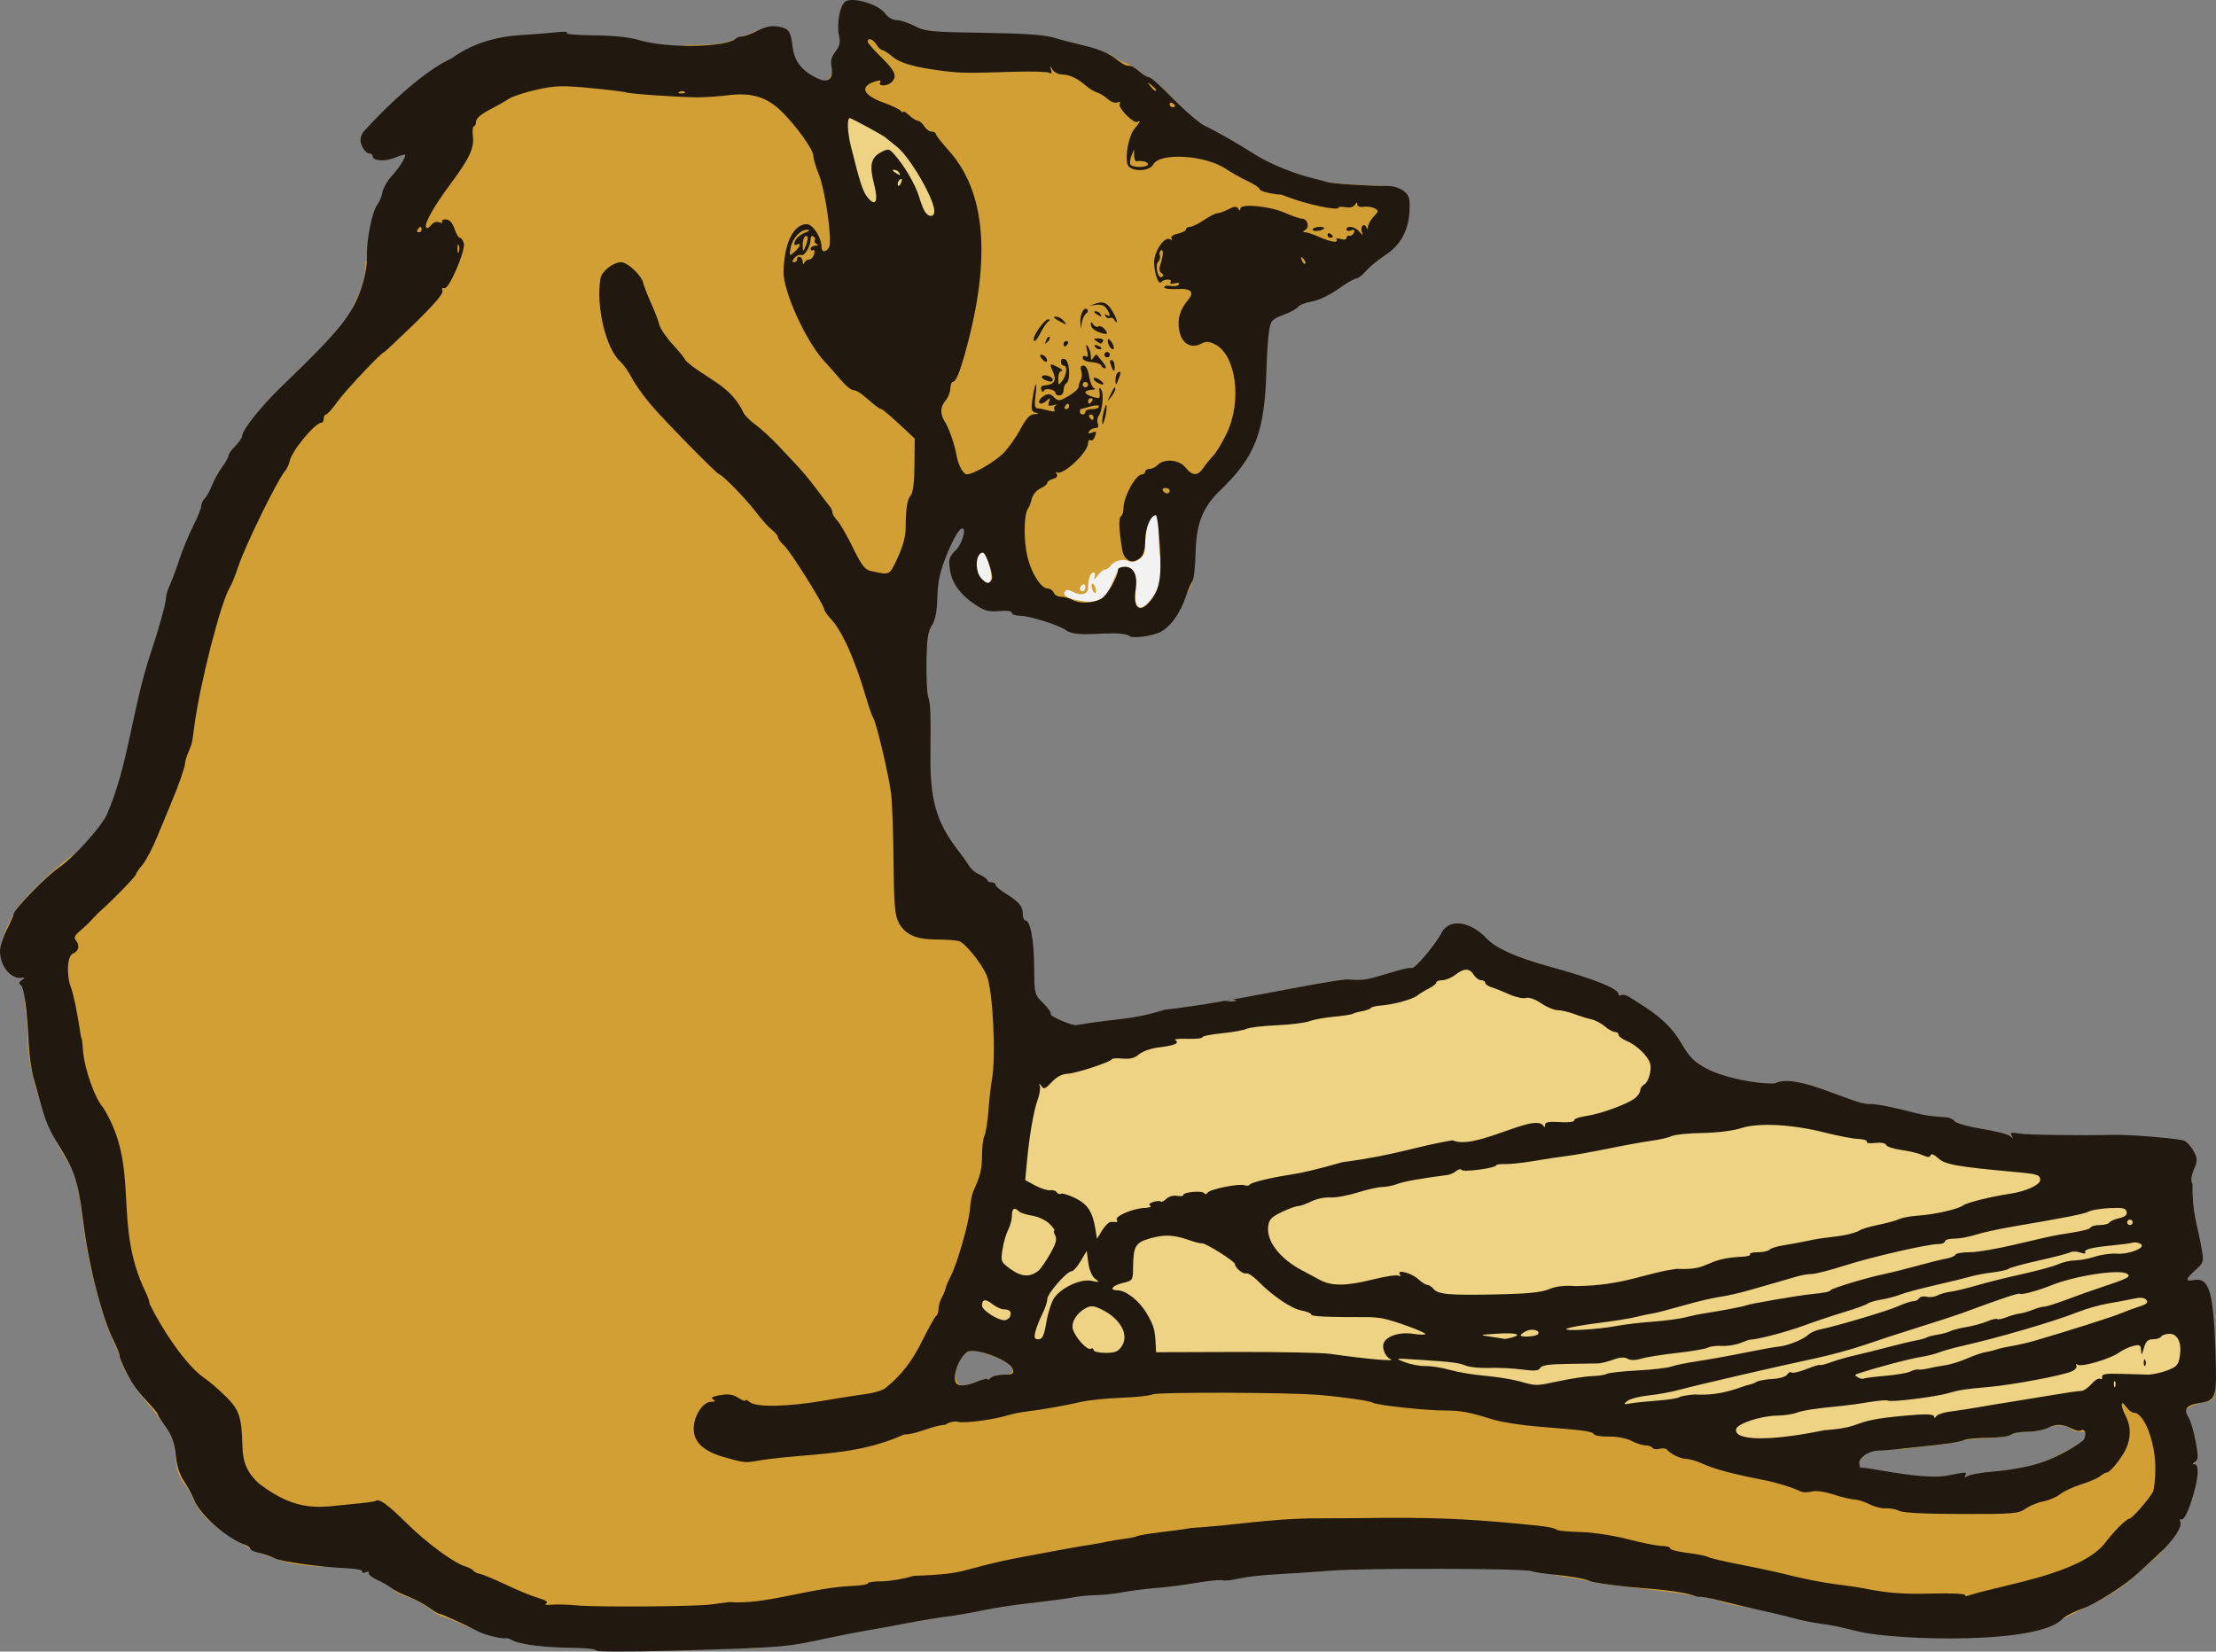 <?xml version="1.0" encoding="UTF-8" standalone="no"?>
<!-- Created with Inkscape (http://www.inkscape.org/) -->

<svg
   xmlns:dc="http://purl.org/dc/elements/1.1/"
   xmlns:cc="http://creativecommons.org/ns#"
   xmlns:rdf="http://www.w3.org/1999/02/22-rdf-syntax-ns#"
   xmlns:svg="http://www.w3.org/2000/svg"
   xmlns="http://www.w3.org/2000/svg"
   xmlns:sodipodi="http://sodipodi.sourceforge.net/DTD/sodipodi-0.dtd"
   xmlns:inkscape="http://www.inkscape.org/namespaces/inkscape"
   width="919.641mm"
   height="685.516mm"
   viewBox="0 0 3258.57 2428.994"
   id="svg4705"
   version="1.1"
   inkscape:version="0.91 r13725"
   sodipodi:docname="catreading-1900s-pd.svg">
  <rect x="0" y="0" width="3258.57" height="2428.994" fill="#808080" stroke="none"/>
  <defs
     id="defs4707" />
  <sodipodi:namedview
     id="base"
     pagecolor="#ffffff"
     bordercolor="#666666"
     borderopacity="1.0"
     inkscape:pageopacity="0.0"
     inkscape:pageshadow="2"
     inkscape:zoom="0.19132865"
     inkscape:cx="1577.242"
     inkscape:cy="1124.9752"
     inkscape:document-units="px"
     inkscape:current-layer="layer1"
     showgrid="false"
     fit-margin-top="0"
     fit-margin-left="0"
     fit-margin-right="0"
     fit-margin-bottom="0"
     inkscape:window-width="1916"
     inkscape:window-height="1035"
     inkscape:window-x="28"
     inkscape:window-y="0"
     inkscape:window-maximized="0" />
  <g
     inkscape:label="Layer 1"
     inkscape:groupmode="layer"
     id="layer1"
     transform="translate(3036.607,352.709)">
    <g
       id="g5342"
       transform="matrix(4,0,0,4,4781.965,1357.493)">
      <g
         id="g5359">
        <path
           inkscape:connector-curvature="0"
           id="path5355"
           d="m -1546.429,-318.171 -46.464,79.439 -8.993,14.989 7.494,8.993 2.998,7.494 17.986,1.499 26.979,7.494 16.487,-1.499 7.494,-20.984 4.497,-38.97 -13.49,-47.963 z"
           style="fill:#f2f2f2;fill-rule:evenodd;stroke:none;stroke-width:1px;stroke-linecap:butt;stroke-linejoin:miter;stroke-opacity:1" />
        <path
           sodipodi:nodetypes="ccccccscccccccccccccc"
           inkscape:connector-curvature="0"
           id="path5350"
           d="m -1576.285,-39.705 -20.6,83.148 1.498,17.229 35.581,16.854 47.941,-2.247 192.888,35.581 c 0,0 61.05,-10.862 62.923,-10.862 1.873,0 41.199,-6.742 41.199,-6.742 l 23.971,0.749 11.611,3.371 1.498,-7.865 19.102,-5.618 11.985,-6.742 -20.6,-74.159 -151.689,-20.974 -29.589,-25.469 -20.225,-16.105 -47.192,-17.603 -23.596,17.978 -116.856,18.352 z"
           style="fill:#efd384;fill-opacity:1;fill-rule:evenodd;stroke:none;stroke-width:1px;stroke-linecap:butt;stroke-linejoin:miter;stroke-opacity:1" />
        <path
           sodipodi:nodetypes="scscscsccccssccssccsscccsccsscscsscsscccccssscscssssscscscssssccscsssccsccsccccccssssscsccscccccccccscccsscssccccscccscsccsscccsccscsscscsccscscccscsssccccssccscsscssccsscccscccsscccccccsscccsssccssssscssssssssccsscccccsccsss"
           inkscape:connector-curvature="0"
           id="path5346"
           transform="translate(312.143,-1559.352)"
           d="m -1978.938,1153.681 c -0.037,-7.473 0.344,-5.766 -5.712,-3.728 -1.837,0.618 -4.085,-7.106 -4.636,-6.686 -0.55,0.42 -3.7,1.743 -7,2.941 -4.909,1.782 -8.092,2.168 -17.5,2.121 -6.984,-0.034 -13.383,7.948 -16.295,7.071 -8.582,-2.586 -29.853,-4.987 -41.142,-3.69 -9.155,1.052 -18.306,-4.9 -19.564,-3.401 -0.275,0.328 -1.676,0.883 -3.113,1.234 -18.639,37.468 -18.526,68.807 -38.465,78.414 -0.191,6.062 -0.843,8.511 -3.992,15 -3.29,6.78 -0.929,13.487 -14.116,26.62 -15.507,15.444 -22.584,23.432 -22.584,25.488 0,0.645 -0.936,2.37 -2.08,3.832 -4.012,5.128 -9.032,13.684 -9.586,16.344 -0.308,1.477 -1.184,2.926 -1.947,3.219 -0.763,0.293 -1.387,1.423 -1.387,2.51 0,1.087 -1.666,5.263 -3.701,9.281 -2.035,4.018 -3.784,7.755 -3.889,8.305 -0.104,0.55 -1.386,4.375 -2.848,8.5 -1.462,4.125 -3.278,10.2 -4.035,13.5 -1.296,5.654 -2.277,9.129 -6.133,21.75 -0.882,2.888 -3.114,9.512 -3.877,13.637 -0.763,4.125 -1.804,8.4 -2.314,9.5 -0.51,1.1 -1.898,6.275 -3.084,11.5 -4.586,20.204 -11.732,21.066 -25.349,31.674 -4.482,3.491 -14.395,13.3 -17,16.82 -2.319,3.134 -5.602,10.624 -6.158,14.051 -0.757,4.666 6.438,5.539 10.824,9.677 2.664,2.512 -2.148,7.046 -2.09,9.878 0.042,2.018 0.289,4.57 0.549,5.67 0.26,1.1 0.479,4.925 0.479,8.5 0.01,12.022 6.164,31.715 13.754,44 3.94,6.378 4.891,9.649 6.18,21.256 1.775,15.991 7.459,38.411 11.994,47.307 1.082,2.123 1.969,4.447 1.969,5.164 0,2.107 5.78,11.738 9.863,16.434 4.14,4.761 10.763,14.185 10.26,14.6 -0.174,0.144 0,2.978 0.383,6.297 0.468,4.029 1.45,6.934 2.955,8.738 1.24,1.487 3.157,4.762 4.262,7.277 3.567,7.675 13.248,12.345 20.277,16.982 0.626,0.696 11.497,4.503 15.426,5.402 1.61,0.368 6.11,0.87 10,1.115 3.89,0.246 13.762,-5.835 15.793,-5.564 3.442,0.459 8.374,11.704 11.781,14.506 0.825,0.678 3.3,1.808 5.5,2.51 2.2,0.702 5.564,2.557 7.477,4.125 1.913,1.568 4.043,2.852 4.734,2.852 0.691,0 4.077,1.366 7.523,3.035 6.673,3.232 16.688,2.122 17.453,1.357 0.254,-0.254 1.252,-0.039 2.219,0.478 0.967,0.517 4.096,1.175 6.953,1.459 2.857,0.284 5.533,0.727 5.947,0.982 0.414,0.256 4.314,0.544 8.666,0.641 4.352,0.097 8.67,0.452 9.596,0.791 2.042,0.748 18.061,0.525 38.318,-0.533 8.25,-0.431 15.463,3.404 17.113,3.465 5.251,0.193 23.545,-6.231 31.931,-8.35 4.791,-1.211 7.879,-1.883 25.66,-4.968 25.34,-4.396 32.956,-5.663 36.5,-6.07 1.925,-0.221 4.85,-0.628 6.5,-0.902 1.65,-0.275 5.925,-0.747 9.5,-1.049 3.575,-0.302 7.625,-0.818 9,-1.145 1.375,-0.327 4.761,-0.698 7.525,-0.824 2.764,-0.126 5.942,-0.519 7.062,-0.875 1.121,-0.356 6.509,-1.121 11.975,-1.701 5.465,-0.58 11.062,-1.212 12.438,-1.404 1.375,-0.192 7.099,-0.828 12.721,-1.412 5.622,-0.584 11.246,-1.273 12.5,-1.533 1.254,-0.26 6.779,-0.748 12.279,-1.084 5.5,-0.336 14.275,-0.983 19.5,-1.435 10.076,-0.872 70.05,0.46 72.591,1.364 0.825,0.294 4.143,4.035 8.818,4.698 4.675,0.664 9.85,1.589 11.5,2.055 1.65,0.466 9.3,1.549 17,2.41 7.7,0.861 15.125,1.791 16.5,2.066 1.375,0.276 4.434,0.742 6.797,1.035 2.363,0.294 5.513,1.004 7,1.578 1.487,0.574 4.728,1.427 7.203,1.896 44.35,7.085 86.911,6.464 120.5,4.242 2.2,-1.157 6.925,-3.544 10.5,-5.305 6.353,-3.129 12.45,-7.343 16.537,-11.428 1.12,-1.12 4.198,-3.835 6.84,-6.035 5.665,-4.718 -0.725,-11.09 2.673,-20.816 3.674,-10.515 12.565,-23.617 8.218,-30.364 -1.274,-1.977 -1.19,-2.295 0.914,-3.453 1.275,-0.702 3.432,-1.439 4.793,-1.637 2.557,-0.372 3.816,-0.701 4.361,-3.519 -43.867,-6.395 -87.511,9.331 -130.682,18.238 -0.019,0.031 -0.046,0.051 -0.084,0.051 -0.011,0 -0.032,-0.023 -0.045,-0.025 l -10.031,2.07 -24.732,-3.639 c -3.691,0.38 -8.678,-0.431 -10.244,-1.508 l -110.397,-16.24 -118.408,0 -59.955,-20.984 22.482,-79.439 c 0,0 0.183,-21.187 4.081,-44.984 -0.328,-1.888 -0.511,-4.673 -0.627,-8.988 -0.215,-7.997 -0.765,-11.59 -2.262,-14.777 -1.088,-2.316 -8.171,-1.034 -8.514,-2.209 -0.343,-1.175 2.208,-5.198 -0.112,-6.774 -2.32,-1.575 -4.369,-3.201 -4.553,-3.613 -0.183,-0.412 -0.933,-0.75 -1.666,-0.75 -0.733,0 -1.485,-0.338 -1.668,-0.75 -0.506,-1.139 -6.609,-5.25 -7.793,-5.25 -0.572,0 -1.039,-0.376 -1.039,-0.836 0,-0.46 -1.504,-2.822 -3.342,-5.25 -3.904,-5.157 -6.255,-18.35 -5.498,-20.324 0.289,-0.754 0.073,-1.65 -0.48,-1.992 -0.608,-0.375 -1.575,-6.628 -1.54,-15.781 0.032,-8.338 -1.119,-23.881 -1.473,-31.65 -0.558,-12.265 0.474,-16.935 1.979,-19.865 1.045,-2.034 1.881,-6.41 2.107,-11.016 9.938,-26.117 23.5,-34.831 13.106,-4.799 2.042,3.502 5.449,6.827 6.455,6.827 0.524,0 2.017,0.922 3.318,2.051 1.876,1.627 3.157,1.918 6.188,1.406 2.102,-0.355 4.369,-0.214 5.037,0.312 0.668,0.526 2.836,-0.23 5.177,0.127 2.341,0.357 5.671,-3.872 9.931,-2.172 5.351,2.136 8.029,8.655 11.312,8.537 7.54,-0.271 8.903,-0.238 15.117,0.371 4.408,0.432 6.77,0.147 9.496,-1.147 3.538,-1.679 8.04,-5.907 8.104,-7.609 0,0 1.457,3.183 4.944,-4.829 0.718,-1.65 -1.57,-10.457 -1.47,-15.598 0.104,-5.387 0.636,-9.627 1.256,-10.01 0.591,-0.365 2.13,-1.93 1.787,-3.502 0,0 3.353,-5.51 6.58,-8.777 3.227,-3.267 4.685,-4.304 4.685,-4.833 0,-0.529 0.454,-0.963 1.008,-0.963 1.092,0 6.237,-10.034 7.514,-14.654 1.15,-4.161 1.003,-7.403 1.456,-19.163 0.701,-18.218 0.992,-19.338 5.523,-21.301 2.157,-0.935 4.312,-1.699 4.791,-1.699 0.479,0 1.383,-0.619 2.01,-1.373 0.626,-0.754 2.597,-1.607 4.379,-1.897 4.078,-0.662 18.7,-9.67 24.064,-14.824 2.23,-2.143 4.755,-4.123 5.609,-4.4 2.718,-0.882 6.018,-8.056 6.441,-14.004 0.336,-4.721 0.067,-5.933 -1.682,-7.562 -1.145,-1.067 -3.011,-1.971 -4.144,-2.008 -17.226,-0.563 -31.77,-2.241 -34.061,-3.93 -0.55,-0.406 -3.344,-1.503 -6.209,-2.438 -2.865,-0.934 -6.915,-2.862 -9,-4.283 -2.085,-1.421 -6.041,-3.784 -8.791,-5.25 -12.614,-6.725 -10.774,-8.749 -18.291,-16.143 -4.412,-4.338 -8.503,-7.889 -9.094,-7.889 -0.59,0 -2.35,-1.097 -3.91,-2.438 -1.56,-1.34 -3.918,-2.709 -5.24,-3.041 -1.323,-0.332 -3.326,-1.461 -4.451,-2.51 -1.962,-1.828 -5.38,1.524 -16.283,-0.724 -2.75,-0.567 -5.478,-1.425 -6.061,-1.906 -0.583,-0.482 -10.933,-1.083 -23,-1.336 -19.362,-0.405 -18.665,1.367 -22.93,-0.466 -40.501,-27.608 -40.603,66.287 -52.661,5.887 z m 137.427,164.395 c 0.939,0 0.722,5.308 0.608,7.889 -0.091,2.062 0.175,6.9 0.594,10.75 0.809,7.449 -0.316,11.954 -4.09,16.361 -3.552,4.148 -5.843,1.843 -4.779,-4.809 0.751,-4.697 -0.899,-8.053 -3.959,-8.053 -1.814,0 -2.735,1.094 -4.498,5.348 -2.679,6.464 -5.32,8.155 -11.32,7.248 -5.164,-0.781 -7.339,-1.965 -6.398,-3.486 0.476,-0.771 1.266,-0.807 2.562,-0.113 3.44,1.841 6.006,1.238 6.006,-1.414 0,-1.33 0.272,-3.13 0.606,-4 0.833,-2.17 2.477,-2.012 1.74,0.168 -0.399,1.181 -0.046,1.019 1.088,-0.5 0.924,-1.238 2.166,-2.25 2.762,-2.25 0.596,0 1.583,-0.68 2.193,-1.512 1.349,-1.836 4.794,-2.611 6.613,-1.486 0.796,0.492 2.273,0.208 3.666,-0.705 1.849,-1.212 2.332,-2.425 2.332,-5.865 0,-5.027 2.311,-13.57 4.275,-13.57 z m -64.118,16.838 c 0.693,-0.044 1.238,1.013 2.189,3.807 0.857,2.516 1.308,5.231 1,6.033 -0.743,1.935 -1.692,1.841 -3.691,-0.369 -2.017,-2.229 -2.167,-7.499 -0.26,-9.082 0.284,-0.235 0.531,-0.374 0.762,-0.389 z m 40.41,11.447 c -0.041,0.01 -0.079,0.032 -0.113,0.066 -0.275,0.275 -0.209,1.26 0.146,2.188 0.356,0.927 0.871,1.461 1.146,1.186 0.275,-0.275 0.209,-1.258 -0.146,-2.186 -0.311,-0.811 -0.745,-1.323 -1.033,-1.254 z m -3.18,0.236 c 0.359,0.016 0.613,0.415 0.613,1.058 0,0.858 -0.45,1.559 -1,1.559 -0.55,0 -1,-0.424 -1,-0.941 0,-0.517 0.45,-1.219 1,-1.559 0.138,-0.085 0.267,-0.122 0.387,-0.117 z m -40.389,281.844 c 1.932,0.034 4.554,0.91 8.502,2.553 6.45,2.684 7.7,6.221 2.199,6.221 -1.815,0 -3.84,0.539 -4.5,1.199 -0.66,0.66 -1.199,0.879 -1.199,0.486 0,-0.392 -1.631,-0.032 -3.623,0.801 -1.992,0.832 -4.458,1.514 -5.481,1.514 -2.835,0 -3.506,-4.454 -1.291,-8.568 1.563,-2.902 2.908,-4.249 5.393,-4.205 z m 398.523,27.48 c 2.224,-0.113 4.418,0.388 5.051,1.412 0.299,0.484 1.692,0.881 3.094,0.881 1.913,0 2.395,0.395 1.939,1.582 -0.334,0.87 -0.606,1.758 -0.606,1.975 0,0.216 -1.913,1.312 -4.25,2.436 -2.337,1.123 -4.925,2.434 -5.75,2.91 -20.407,10.374 -35.606,15.563 -54,14.331 -12.756,-0.373 -33.521,-18.401 -18.276,-19.693 2.575,-0.185 13.802,3.179 16.276,2.781 2.475,-0.398 5.85,-0.812 7.5,-0.92 4.645,-0.304 11.838,-1.404 13.5,-2.064 0.825,-0.328 5.063,-0.75 9.42,-0.938 4.357,-0.188 8.385,-0.803 8.951,-1.369 0.566,-0.566 3.212,-1.029 5.879,-1.029 2.667,0 6.071,-0.633 7.566,-1.406 1.025,-0.53 2.371,-0.819 3.705,-0.887 z"
           style="fill:#d29f35;fill-opacity:1" />
        <path
           inkscape:connector-curvature="0"
           id="path5357"
           d="m -1655.845,-385.619 c 2.998,5.995 20.984,86.933 20.984,86.933 l 29.977,-31.476 0,-23.982 -5.995,-16.487 -16.487,-11.991 -7.494,-5.995 z"
           style="fill:#efd384;fill-opacity:1;fill-rule:evenodd;stroke:none;stroke-width:1px;stroke-linecap:butt;stroke-linejoin:miter;stroke-opacity:1" />
        <path
           sodipodi:nodetypes="cscssssssccccsssssssccsscsssssccccssscsccscscsccssssssccccssssccccscsscssscscccccssssssccsssssscscsssssscscssscscccsssscccsccccsssssssssccccccccsssscccsccccssccsssccccssssscccsscscsccssssscccssssscssscsssssssscccccccccsssccccssssssscssssscccsccssccssssscsccccssssssccsscscssscscssssccccsssccssscsscscscscssscsscsscsccccscscssccscscsccccsscsssscscccccsscsscscsscssssccsssssssscsccccscccsscsssccccsssccssccscsccscccccsccccssssssccsccsscsscccsscscssssccscccssssccccscscsssscssscssscsssscccccccscccssssssssscsssscscssssssscsssssscsscccccssscscccccscssscscscccssssscsssscccssssssssssccscsscccscssssscssscccsccsssssssscsssssscccccscsssssssccsssccccccsssssscssssscsscccssccssssscsccscsssscscssscssscscscssscssssccssssssscscscsccsccccsssccscssssssccsssscssssssssscccsscssccscssscscsssscscssccsccsccscscsccssccccsccccscssssssssssscssscssscscsssscssssssssscscsccsccsscssscssccccsssssccccccssscccssssssccscscsssccsccccccsscscccssccsccscscsccscscscccssssscscccsccsscsccssssscssscsssccscsssscccscccccscsccsccsccscsscccscccscccccssccscsccssccscssccsssccscscscsccscsccscccssssssscccccsscsssssscscsccccccccsccsscsssssccscccscssssscscccccccccccsccccssccccsccsccsccsscsscsccsssssscsccsccssssssssssssssscsssssssssssssssssssccsscsccssssccscsccsscssccscssccccsssssscscscssssscccsssssscccccscccscccccccccssssscccccsccs"
           inkscape:connector-curvature="0"
           id="path5344"
           d="m -1735.643,179.259 c 2e-4,-0.493 -3.712,-0.92 -8.25,-0.948 -10.072,-0.062 -19.394,-1.188 -22.176,-2.677 -1.141,-0.611 -2.299,-1.005 -2.574,-0.877 -0.977,0.456 -7.539,-1.099 -10,-2.37 -5.613,-2.898 -13.579,-6.526 -14.331,-6.526 -0.441,0 -2.235,-1.057 -3.986,-2.349 -1.751,-1.292 -5.208,-3.13 -7.683,-4.084 -2.475,-0.954 -5.175,-2.315 -6,-3.023 -0.825,-0.709 -3.183,-2.07 -5.241,-3.026 -2.058,-0.956 -3.497,-2.133 -3.198,-2.616 0.299,-0.483 -0.229,-0.582 -1.173,-0.22 -0.949,0.364 -1.464,0.247 -1.152,-0.261 0.311,-0.507 -1.969,-1.038 -5.086,-1.183 -10.488,-0.488 -24.601,-2.419 -27.134,-3.712 -1.384,-0.707 -3.979,-1.6 -5.767,-1.984 -1.788,-0.385 -3.25,-1.062 -3.25,-1.504 0,-0.442 -0.787,-1.074 -1.75,-1.405 -6.661,-2.287 -16.483,-10.854 -18.782,-16.382 -0.858,-2.063 -2.627,-5.326 -3.931,-7.251 -1.545,-2.281 -2.572,-5.583 -2.949,-9.479 -0.43,-4.448 -1.347,-7.05 -3.583,-10.163 -1.653,-2.301 -3.005,-4.428 -3.005,-4.726 0,-0.298 -1.012,-1.63 -2.25,-2.962 -5.287,-5.688 -6.592,-7.432 -9.101,-12.162 -1.457,-2.746 -2.649,-5.576 -2.649,-6.29 0,-0.714 -0.923,-3.107 -2.051,-5.319 -4.415,-8.654 -9.422,-28.25 -11.475,-44.913 -1.718,-13.941 -3.034,-17.967 -8.985,-27.486 -3.304,-5.285 -4.69,-8.487 -6.491,-15 -0.609,-2.2 -1.793,-6.475 -2.632,-9.5 -0.839,-3.025 -1.666,-8.875 -1.837,-13 -0.492,-11.823 -1.665,-20.434 -2.897,-21.25 -0.802,-0.531 -0.694,-1.054 0.368,-1.792 1.333,-0.926 1.333,-1.02 0,-0.842 -4.064,0.54 -8,-4.328 -8,-9.897 0,-1.584 1.123,-5.094 2.496,-7.8 1.373,-2.706 2.498,-5.276 2.5,-5.712 0.01,-1.597 11.966,-13.901 16.679,-17.163 5.519,-3.82 14.882,-14.123 17.538,-19.299 8.12,-18.548 9.154,-38.436 16.256,-59.745 2.802,-8.318 5.531,-18.124 5.531,-19.877 0,-1.001 0.652,-3.239 1.448,-4.972 0.796,-1.733 2.399,-6.031 3.561,-9.55 1.162,-3.519 3.435,-9.019 5.052,-12.221 1.617,-3.202 2.939,-6.478 2.939,-7.28 0,-0.801 0.582,-2.052 1.292,-2.779 0.711,-0.727 1.908,-2.896 2.66,-4.821 0.752,-1.925 2.421,-4.932 3.708,-6.683 1.287,-1.751 2.34,-3.643 2.34,-4.205 0,-0.562 1.125,-2.146 2.5,-3.521 1.375,-1.375 2.5,-3.013 2.5,-3.641 0,-2.212 6.988,-10.999 14.5,-18.234 21.635,-20.837 25.965,-26.222 29.483,-36.666 1.242,-3.688 2.024,-8.335 1.916,-11.39 -0.207,-5.847 1.994,-16.621 3.852,-18.86 0.68,-0.82 1.506,-2.835 1.835,-4.479 0.329,-1.644 1.839,-4.317 3.356,-5.94 2.622,-2.806 5.059,-6.576 5.059,-7.829 0,-0.319 -1.682,0.124 -3.738,0.983 -3.761,1.571 -8.262,1.269 -8.262,-0.554 0,-0.54 -0.603,-0.981 -1.339,-0.981 -0.737,0 -1.862,-1.147 -2.501,-2.548 -0.924,-2.028 -0.859,-3.1 0.319,-5.25 9.16,-10.245 22.992,-22.925 32.521,-27.119 7.415,-5.45 16.316,-8.004 25.2,-8.573 4.565,-0.27 10.55,-0.746 13.3,-1.059 2.75,-0.312 4.482,-0.204 3.849,0.241 -0.633,0.445 3.867,0.85 10,0.9 7.279,0.06 13.072,0.67 16.682,1.757 10.291,3.099 32.265,2.689 35.618,-0.664 0.377,-0.377 1.349,-0.685 2.159,-0.685 0.811,0 3.392,-0.958 5.737,-2.129 3.144,-1.57 5.193,-1.955 7.803,-1.465 3.636,0.682 4.356,1.71 4.986,7.127 0.672,5.771 3.657,9.456 9.839,12.143 3.475,1.511 5.334,-0.39 4.493,-4.596 -0.414,-2.071 0.01,-3.665 1.454,-5.504 1.527,-1.942 1.867,-3.36 1.359,-5.674 -1.022,-4.652 0.335,-11.731 2.467,-12.872 2.9,-1.552 12.047,1.24 14.33,4.374 1.149,1.578 2.856,2.597 4.348,2.597 1.351,0 4.351,0.977 6.667,2.172 3.859,1.991 5.964,2.198 25.21,2.485 14.99,0.223 22.431,0.742 26,1.813 2.75,0.825 8.111,2.221 11.913,3.103 4.094,0.949 8.274,2.688 10.25,4.265 1.835,1.464 3.787,2.719 4.337,2.787 0.55,0.069 1.381,0.181 1.847,0.25 0.466,0.069 1.885,1.025 3.153,2.125 1.268,1.1 2.824,2 3.457,2 0.633,0 4.726,3.665 9.097,8.145 4.371,4.48 9.521,8.875 11.447,9.767 4.058,1.881 11.367,6.055 18.5,10.566 5.247,3.318 14.242,7.011 21,8.622 2.2,0.524 4.65,1.186 5.444,1.47 1.516,0.542 15.989,1.456 22.156,1.4 2.09,-0.019 4.585,0.764 5.948,1.868 2.009,1.627 2.313,2.678 2.104,7.282 -0.329,7.25 -3.328,12.684 -9.03,16.364 -2.542,1.641 -5.675,4.228 -6.961,5.75 -1.286,1.522 -2.901,2.767 -3.587,2.767 -0.687,0 -3.684,1.743 -6.661,3.872 -3.13,2.24 -7.205,4.174 -9.662,4.588 -2.337,0.394 -4.587,1.262 -5,1.931 -0.413,0.668 -2.843,1.999 -5.4,2.956 -4.297,1.609 -4.7,2.06 -5.327,5.947 -0.373,2.313 -0.803,8.706 -0.956,14.206 -0.642,23.079 -4.061,31.974 -17.105,44.5 -6.317,6.067 -8.697,12.113 -8.935,22.705 -0.114,5.063 -0.636,9.788 -1.159,10.5 -0.523,0.712 -1.547,3.095 -2.275,5.295 -2.228,6.732 -6.098,12.033 -9.989,13.683 -3.788,1.607 -11.104,2.278 -11.104,1.018 -5.745,-2.147 -18.564,1.314 -23.096,-1.861 -2.133,-1.76 -13.444,-5.341 -16.873,-5.341 -1.667,0 -3.031,-0.479 -3.031,-1.065 0,-0.659 -1.795,-0.915 -4.704,-0.671 -3.911,0.328 -5.421,-0.09 -8.966,-2.483 -5.241,-3.537 -8.274,-7.658 -9.02,-12.255 -0.63,-3.882 -0.705,-4.939 2.09,-7.676 2.505,-2.454 4.285,-9.294 1.784,-7.731 -1,0.624 -3.292,4.813 -5.094,9.308 -2.545,6.349 -3.325,9.867 -3.496,15.765 -0.155,5.355 -0.754,8.407 -2.033,10.359 -1.431,2.184 -1.845,4.999 -1.967,13.358 -0.085,5.825 0.183,11.594 0.594,12.82 0.91,2.712 0.998,5.002 0.857,22.446 -0.147,18.287 3.557,25.599 11.098,35.325 3.635,4.688 3.382,6.01 7.109,7.724 1.512,0.695 2.75,1.604 2.75,2.02 0,0.416 0.675,0.756 1.5,0.756 0.825,0 1.5,0.413 1.5,0.918 0,0.505 1.587,1.899 3.526,3.098 5.033,3.111 6.473,4.792 6.473,7.555 0,1.336 0.415,2.429 0.922,2.429 1.834,0 3.18,7.042 3.251,17.007 0.072,10.141 0.082,10.18 3.383,13.482 1.821,1.821 3.047,3.575 2.724,3.898 -0.609,0.609 5.697,3.531 8.987,4.165 17.432,-2.863 20.122,-1.791 32.926,-5.698 23.122,-2.586 53.849,-9.754 66.807,-11.168 7.173,0.509 7.26,0.174 18.544,-3.149 2.674,-0.805 5.065,-1.261 5.313,-1.013 0.844,0.844 8.673,-8.327 11.181,-13.097 2.751,-5.233 10.524,-4.156 16.565,2.294 3.339,3.565 11.091,7.002 23.345,10.35 15.718,4.294 25.052,8.026 25.052,10.015 0,0.568 0.493,0.729 1.095,0.357 0.602,-0.372 2.29,0.202 3.75,1.276 7.283,4.603 13.42,8.311 18.15,16.288 3.211,5.486 4.724,6.993 9.656,9.614 5.733,3.047 17.822,5.627 24.849,5.304 7.929,-4.144 28.848,7.943 34.677,7.581 1.198,-0.088 4.572,0.396 7.5,1.077 9.291,1.827 10.571,3.258 20.823,3.814 1.1,0.057 2.48,0.715 3.066,1.463 0.587,0.748 5.056,1.998 9.932,2.779 4.876,0.781 9.545,1.969 10.376,2.641 1.226,0.992 1.352,0.96 0.673,-0.167 -0.674,-1.119 -0.173,-1.264 2.587,-0.746 2.648,0.497 22.685,0.776 34.865,0.486 6.268,-0.149 24.603,1.401 26.11,2.207 1.028,0.55 2.557,2.331 3.398,3.958 1.365,2.64 1.368,3.344 0.024,6.561 -1.062,2.541 -1.215,4.147 -0.519,5.447 -0.199,10.882 1.776,14.238 3.507,24.614 0.653,3.79 0.45,4.372 -2.404,6.915 -3.771,3.36 -3.931,4.325 -0.611,3.69 5.617,-1.074 7.222,4.253 7.941,26.357 0.555,17.065 0.287,17.922 -5.905,18.857 -4.74,0.716 -5.952,2.268 -4.043,5.181 0.778,1.187 1.968,5.163 2.644,8.835 1.044,5.665 1.012,6.815 -0.206,7.586 -0.997,0.631 -1.054,0.914 -0.187,0.924 1.907,0.023 1.435,5.64 -1.137,13.515 -1.367,4.188 -2.783,6.89 -3.524,6.725 -0.681,-0.151 -0.961,0.173 -0.623,0.721 1.05,1.699 -2.313,6.889 -7.663,11.827 -2.817,2.6 -6.512,6.016 -8.212,7.592 -4.561,4.227 -15.509,11.151 -20.091,12.705 -2.2,0.746 -5.323,2.252 -6.941,3.347 -7.764,9.962 -60.843,8.367 -75.059,5.114 -1.1,-0.261 -3.836,-0.922 -6.08,-1.47 -2.244,-0.547 -6.069,-1.241 -8.5,-1.541 -2.431,-0.3 -6.67,-1.165 -9.42,-1.922 -2.75,-0.757 -8.6,-2.164 -13,-3.125 -4.4,-0.962 -10.925,-2.52 -14.5,-3.462 -3.575,-0.942 -7.062,-1.518 -7.75,-1.279 -7.199,-2.58 -18.101,-2.912 -25.75,-3.707 -6.6,-0.684 -12.9,-1.627 -14,-2.095 -2.303,-0.98 -6.681,-1.747 -14.5,-2.539 -3.025,-0.307 -6.175,-0.816 -7,-1.133 -2.65,-1.016 -61.081,-1.162 -73.5,-0.184 -6.6,0.52 -15.825,1.136 -20.5,1.368 -4.675,0.232 -10.714,0.922 -13.419,1.532 -2.705,0.61 -5.418,0.918 -6.028,0.684 -0.61,-0.234 -3.747,-0.012 -6.971,0.494 -10.06,1.578 -11.899,1.815 -18.582,2.397 -3.575,0.311 -8.75,0.994 -11.5,1.516 -2.75,0.523 -7.025,0.978 -9.5,1.012 -2.475,0.034 -6.525,0.445 -9,0.913 -2.475,0.468 -9.225,1.364 -15,1.992 -5.775,0.628 -13.65,1.824 -17.5,2.658 -3.85,0.834 -9.925,1.89 -13.5,2.347 -3.575,0.457 -10.325,1.576 -15,2.488 -4.675,0.912 -10.975,2.06 -14,2.551 -3.025,0.491 -9.55,1.763 -14.5,2.827 -16.284,3.499 -16.259,3.497 -58.75,4.69 -15.67,0.44 -26.75,0.379 -26.75,-0.146 z m 42,-16.851 c 1.925,-0.229 5.188,-0.65 7.25,-0.935 13.101,1.115 29.366,-5.24 44.997,-5.914 3.161,-0.108 5.748,-0.534 5.75,-0.947 0,-0.412 2.365,-0.756 5.253,-0.763 2.888,-0.007 8.103,-0.907 11.589,-2 21.775,-0.75 15.952,-2.405 40.161,-6.973 14.827,-2.8 20.679,-3.851 25,-4.492 1.925,-0.285 4.625,-0.782 6,-1.104 1.375,-0.322 4.275,-0.8 6.444,-1.063 2.17,-0.263 4.42,-0.772 5,-1.132 6.312,-1.312 13.078,-1.658 19.283,-2.817 17.044,-1.069 29.474,-3.532 46.273,-3.565 5.225,0.007 12.2,-0.026 15.5,-0.072 25.769,-0.366 38.233,0.085 60,2.168 9.314,0.891 11.302,1.225 13,2.183 0.55,0.31 4.519,0.656 8.82,0.768 4.408,0.115 11.94,1.275 17.262,2.658 5.193,1.349 10.787,2.453 12.43,2.453 1.643,0 2.987,0.406 2.987,0.902 0,0.496 2.794,1.226 6.21,1.623 3.415,0.396 6.903,1.092 7.75,1.547 0.847,0.454 6.49,1.767 12.54,2.917 6.05,1.15 14.375,2.969 18.5,4.042 4.125,1.073 11.1,2.416 15.5,2.985 4.4,0.569 8.9,1.216 10,1.437 9.401,1.891 14.707,2.313 25.75,2.046 7.402,-0.179 12.516,0.07 12.193,0.594 -0.306,0.496 0.706,0.405 2.25,-0.202 13.887,-4.095 39.522,-7.732 48.807,-18.533 3.232,-4.369 8.156,-9.357 9.238,-9.357 0.972,0 6.84,-6.639 8.664,-9.801 0.496,-0.86 0.918,-4.744 0.937,-8.631 0.049,-9.817 -4.1,-20.567 -7.937,-20.567 -0.709,0 -1.989,-1 -2.845,-2.223 -2.04,-2.912 -2.077,-0.298 -0.051,3.587 1.903,3.649 1.901,7.977 0,11.985 -1.7,3.575 -5.83,8.651 -7.039,8.651 -0.443,0 -1.515,0.598 -2.384,1.328 -0.868,0.731 -3.976,2.075 -6.905,2.988 -2.93,0.913 -6.463,2.553 -7.851,3.645 -1.389,1.092 -4.167,2.285 -6.173,2.651 -2.007,0.366 -4.931,1.565 -6.498,2.665 -2.632,1.848 -4.434,1.998 -23.617,1.968 -13.405,-0.021 -21.512,-0.432 -22.869,-1.157 -1.156,-0.619 -3.353,-1.037 -4.883,-0.93 -1.53,0.107 -4.222,-0.56 -5.982,-1.482 -1.76,-0.922 -4.235,-1.706 -5.5,-1.743 -1.265,-0.036 -4.763,-0.87 -7.775,-1.853 -3.29,-1.074 -6.482,-1.512 -8,-1.099 -1.389,0.379 -3.2,0.373 -4.025,-0.013 -3.431,-1.604 -8.807,-3.271 -13.5,-4.187 -11.257,-2.196 -18.081,-3.997 -22.122,-5.838 -2.348,-1.069 -5.199,-1.944 -6.337,-1.944 -2.153,0 -6.069,-1.848 -7.189,-3.393 -0.356,-0.491 -1.593,-0.646 -2.749,-0.344 -1.156,0.302 -2.353,0.142 -2.661,-0.357 -0.308,-0.498 -1.456,-0.906 -2.551,-0.906 -1.095,0 -3.431,-0.747 -5.191,-1.661 -1.856,-0.963 -5.289,-1.615 -8.173,-1.552 -2.735,0.06 -5.252,-0.343 -5.593,-0.895 -0.661,-1.069 -3.096,-1.4 -20.434,-2.78 -6.05,-0.481 -13.475,-1.635 -16.5,-2.564 -9.436,-2.897 -11.763,-3.327 -18.224,-3.364 -7.152,-0.041 -24.564,-1.937 -26.012,-2.832 -1.147,-0.709 -10.703,-2.102 -19.764,-2.882 -11.194,-0.963 -59.409,-1.114 -61.334,-0.191 -1.009,0.483 -6.184,1.038 -11.5,1.233 -5.316,0.195 -11.916,0.868 -14.666,1.497 -6.222,1.422 -14.783,2.933 -19.866,3.507 -2.126,0.24 -5.276,0.869 -7,1.398 -5.367,1.646 -16.028,3.063 -18.383,2.444 -1.324,-0.348 -3.296,0.095 -4.796,1.078 -5.175,0.388 -10.001,3.451 -15.156,3.599 -15.191,6.824 -29.361,6.92 -44.364,8.415 -2.99,0.283 -7.236,0.83 -9.435,1.218 -4.54,0.799 -5.034,0.746 -12.262,-1.316 -7.644,-2.18 -11.238,-5.533 -11.238,-10.482 0,-4.677 3.378,-9.863 6.438,-9.886 1.566,-0.012 1.73,-0.226 0.681,-0.89 -0.974,-0.617 -0.186,-1.077 2.671,-1.559 3.008,-0.508 4.717,-0.249 6.631,1.005 1.418,0.929 2.579,1.358 2.579,0.952 0,-0.406 0.736,-0.127 1.636,0.62 2.35,1.95 13.796,1.741 26.864,-0.492 6.05,-1.034 13.276,-2.173 16.058,-2.532 2.782,-0.359 5.888,-1.313 6.902,-2.121 5.752,-4.582 9.815,-9.799 13.581,-17.435 2.328,-4.722 4.622,-8.825 5.096,-9.118 0.475,-0.293 0.863,-1.436 0.863,-2.54 0,-1.104 0.541,-2.99 1.202,-4.191 0.661,-1.201 1.293,-2.727 1.405,-3.391 0.112,-0.664 0.963,-2.689 1.891,-4.5 2.478,-4.834 6.695,-19.608 7.066,-24.752 0.177,-2.452 0.741,-5.377 1.254,-6.5 2.602,-5.694 3.182,-8.092 3.182,-13.154 0,-3.035 0.4,-6.277 0.889,-7.203 0.489,-0.926 1.147,-5.059 1.462,-9.184 0.315,-4.125 0.898,-9.3 1.296,-11.5 1.557,-8.622 0.338,-32.948 -1.919,-38.273 -1.899,-4.481 -8.002,-12.026 -10.228,-12.644 -1.1,-0.306 -4.835,-0.562 -8.3,-0.569 -7.518,-0.016 -11.533,-1.836 -13.857,-6.281 -1.394,-2.666 -1.721,-6.567 -1.864,-22.233 -0.095,-10.45 -0.492,-21.7 -0.882,-25 -0.771,-6.524 -5.46,-26.383 -6.61,-28 -0.391,-0.55 -1.503,-3.7 -2.47,-7 -4.221,-14.407 -8.854,-24.794 -13.103,-29.376 -1.328,-1.432 -2.414,-2.981 -2.414,-3.442 0,-1.578 -12.268,-21.178 -14.636,-23.384 -1.3,-1.211 -2.364,-2.641 -2.364,-3.177 0,-0.536 -1.042,-1.796 -2.316,-2.798 -1.274,-1.002 -4.006,-4.073 -6.072,-6.823 -3.282,-4.369 -12.211,-13.5 -13.201,-13.5 -0.757,0 -20.228,-19.823 -25.047,-25.5 -2.801,-3.3 -6.006,-7.8 -7.122,-10 -1.116,-2.2 -3.026,-4.9 -4.245,-6 -5.292,-4.775 -8.996,-20.396 -7.253,-30.589 0.445,-2.602 4.69,-5.911 7.585,-5.911 2.334,0 7.378,4.692 8.089,7.525 0.349,1.392 1.707,4.881 3.017,7.753 1.31,2.872 2.633,6.348 2.939,7.723 0.306,1.375 2.598,4.715 5.092,7.423 2.494,2.708 4.535,5.279 4.535,5.714 7.111,6.573 16.468,8.863 21.257,19.073 0.357,0.94 2.358,2.97 4.447,4.509 2.088,1.54 5.822,4.956 8.297,7.591 2.475,2.636 5.85,6.231 7.501,7.991 1.651,1.759 4.678,5.449 6.727,8.199 2.049,2.75 4.186,5.544 4.749,6.208 0.563,0.664 1.023,1.696 1.023,2.292 0,0.596 0.832,1.977 1.849,3.068 1.017,1.091 3.586,5.558 5.71,9.925 3.024,6.219 4.412,8.06 6.401,8.491 7.364,1.595 6.902,1.816 10.009,-4.786 1.841,-3.911 2.927,-7.858 2.945,-10.698 0.047,-7.497 0.524,-10.619 1.871,-12.242 0.835,-1.006 1.318,-4.941 1.378,-11.245 l 0.093,-9.698 -5.811,-5.408 c -3.196,-2.974 -6.11,-5.408 -6.475,-5.408 -0.366,0 -1.596,-0.787 -2.733,-1.75 -1.138,-0.963 -3.012,-2.538 -4.164,-3.5 -1.153,-0.963 -2.719,-1.75 -3.481,-1.75 -0.762,0 -2.797,-1.688 -4.523,-3.75 -1.726,-2.062 -4.408,-5.1 -5.96,-6.75 -6.674,-7.095 -15.142,-25.545 -15.066,-32.826 0.109,-10.435 3.598,-17.674 8.517,-17.674 2.243,0 5.44,4.937 5.44,8.401 0,2.051 1.64,2.064 2.783,0.023 1.249,-2.232 -1.394,-20.856 -3.805,-26.807 -1.088,-2.686 -1.978,-5.701 -1.978,-6.7 0,-2.281 -6.178,-10.919 -11.679,-16.329 -5.415,-5.325 -11.084,-7.066 -19.541,-6 -3.454,0.435 -8.53,0.789 -11.28,0.785 -6.577,-0.008 -25.605,-1.32 -26.415,-1.821 -0.349,-0.216 -6.092,-0.918 -12.763,-1.562 -10.66,-1.028 -13.079,-0.961 -19.975,0.557 -4.316,0.95 -8.972,2.476 -10.347,3.392 -1.375,0.916 -4.638,2.766 -7.25,4.111 -2.928,1.508 -4.75,3.117 -4.75,4.197 0,0.963 -0.36,1.752 -0.799,1.752 -0.44,0 -0.606,1.656 -0.37,3.68 0.516,4.423 -1.25,8.155 -8.432,17.82 -6.036,8.122 -9.556,14.437 -8.763,15.72 0.306,0.495 1.123,0.124 1.815,-0.823 0.776,-1.061 1.911,-1.472 2.956,-1.071 0.944,0.362 1.442,0.239 1.123,-0.277 -0.315,-0.51 0.333,-0.86 1.441,-0.776 1.326,0.1 2.385,1.275 3.099,3.439 0.597,1.808 1.47,3.288 1.94,3.288 0.47,0 1.131,0.868 1.468,1.93 0.82,2.582 -5.491,17.279 -7.147,16.644 -0.751,-0.288 -1.012,0.096 -0.67,0.986 0.363,0.946 -3.232,5.141 -10.241,11.949 -5.94,5.77 -10.956,10.491 -11.145,10.491 -0.943,0 -14.249,14.107 -17.214,18.25 -1.87,2.612 -3.774,4.75 -4.23,4.75 -0.457,0 -0.831,0.675 -0.831,1.5 0,0.825 -0.369,1.5 -0.82,1.5 -2.375,0 -10.989,10.411 -11.709,14.152 -0.217,1.128 -0.975,2.737 -1.683,3.574 -2.899,3.426 -14.796,27.756 -17.249,35.274 -0.987,3.025 -2.366,6.427 -3.065,7.56 -3.297,5.345 -11.006,35.46 -13.04,50.94 -0.896,6.818 -0.731,6.106 -2.268,9.815 -0.641,1.548 -1.166,3.333 -1.166,3.967 0,1.321 -2.452,8.359 -4.954,14.218 -0.939,2.2 -3.201,7.676 -5.026,12.169 -1.825,4.493 -4.376,9.401 -5.669,10.906 -1.293,1.505 -2.351,3.057 -2.351,3.449 0,0.673 -8.619,9.588 -12.647,13.083 -1.019,0.884 -2.595,2.459 -3.502,3.5 -0.907,1.041 -2.867,2.914 -4.356,4.162 -2.121,1.777 -2.46,2.567 -1.566,3.645 1.507,1.816 0.993,3.913 -1.179,4.804 -2.054,0.843 -2.43,7.884 -0.666,12.467 0.927,2.409 2.396,9.551 3.457,16.815 0.161,1.1 0.372,2 0.469,2 0.097,0 0.32,1.963 0.494,4.363 0.482,6.615 4.405,17.74 7.363,20.88 14.069,22.694 3.227,42.279 15.66,67.958 0.803,1.54 1.463,3.482 1.466,4.317 4.657,9.513 13.223,22.374 19.907,27.081 1.956,1.321 5.656,4.497 8.221,7.057 4.858,4.849 5.706,7.444 5.994,18.344 0.155,5.887 1.793,9.574 5.996,13.5 14.684,11.188 22.831,8.624 34.3,7.596 4.351,-0.373 8.28,-0.905 8.729,-1.183 1.388,-0.858 4.156,1.157 11.502,8.373 7.377,7.246 17.076,14.38 21.357,15.708 1.375,0.426 2.744,1.153 3.043,1.615 0.299,0.462 1.424,1 2.5,1.196 1.076,0.196 5.332,1.971 9.457,3.945 4.125,1.974 9.428,4.151 11.786,4.838 2.861,0.834 3.858,1.517 3,2.055 -0.77,0.483 -0.082,0.667 1.714,0.458 1.65,-0.192 6.15,-0.068 10,0.275 7.237,0.644 42.32,0.404 48.5,-0.332 z m 459.392,-48.275 c 2.132,-0.397 2.692,-0.215 2.129,0.695 -0.575,0.931 -0.303,0.989 1.108,0.237 1.029,-0.548 5.021,-1.238 8.871,-1.534 6.691,-0.513 14.718,-2.073 19,-3.693 5.774,-2.184 13.768,-6.693 14.621,-8.247 1.066,-1.942 0.279,-4.095 -1.169,-3.199 -0.501,0.309 -1.849,0.06 -2.996,-0.554 -3.467,-1.855 -6.045,-1.982 -9.023,-0.441 -1.558,0.806 -5.016,1.465 -7.683,1.465 -2.667,0 -5.335,0.485 -5.927,1.077 -0.592,0.592 -4.395,1.109 -8.45,1.147 -4.055,0.039 -8.052,0.412 -8.883,0.83 -1.492,0.75 -6.762,1.545 -16.49,2.485 -2.75,0.266 -6.575,0.675 -8.5,0.908 -1.925,0.234 -4.894,0.453 -6.597,0.488 -1.703,0.035 -4.074,0.912 -5.269,1.948 -1.808,1.568 -2.006,2.322 -1.178,4.5 -0.127,-1.151 20.736,4.288 31.044,2.889 1.375,-0.255 3.801,-0.706 5.392,-1.002 z m -15.142,-21.569 c 3.678,-0.234 5.755,0.024 5.765,0.716 0.01,0.689 0.289,0.651 0.769,-0.103 0.414,-0.652 2.77,-1.438 5.235,-1.747 2.465,-0.309 6.731,-0.961 9.481,-1.45 2.75,-0.489 8.375,-1.419 12.5,-2.066 4.125,-0.648 11.325,-1.827 16,-2.621 4.675,-0.794 9.206,-1.441 10.07,-1.437 0.863,0.004 2.564,-1.137 3.779,-2.534 1.215,-1.398 2.658,-2.264 3.205,-1.926 0.548,0.338 0.872,0.019 0.721,-0.709 -0.21,-1.014 1.364,-1.276 6.725,-1.117 3.85,0.114 8.35,0.24 10,0.28 1.65,0.04 4.856,-0.632 7.125,-1.493 3.531,-1.339 4.207,-2.074 4.699,-5.1 0.813,-5.012 -0.693,-8.395 -3.74,-8.395 -1.356,0 -2.744,0.45 -3.084,1 -0.34,0.55 -1.704,1 -3.03,1 -1.863,0 -2.626,0.741 -3.351,3.25 -0.772,2.673 -0.954,2.832 -1.029,0.892 -0.079,-2.053 -0.446,-2.274 -2.84,-1.703 -1.512,0.361 -3.886,1.473 -5.275,2.472 -3.194,2.298 -13.679,5.39 -15.164,4.473 -0.622,-0.384 -0.844,-0.246 -0.5,0.311 0.341,0.552 -0.377,1.483 -1.595,2.069 -3.083,1.482 -21.687,4.988 -30.716,5.788 -9.004,0.798 -10.471,1.025 -15,2.324 -4.702,1.349 -20.847,3.337 -21.886,2.695 -0.456,-0.282 -3.481,-0.059 -6.722,0.494 -3.241,0.553 -7.693,1.178 -9.893,1.388 -9.836,0.94 -14.703,1.674 -17.076,2.576 -1.405,0.534 -4.662,1.007 -7.239,1.051 -6.026,0.103 -14.578,2.956 -14.965,4.992 -0.819,4.314 12.537,4.474 32.316,0.389 17.58,-1.351 6.584,-3.769 34.714,-5.759 z m 82.829,-19.285 c 0.048,-1.165 0.285,-1.402 0.604,-0.604 0.289,0.722 0.253,1.584 -0.079,1.917 -0.332,0.332 -0.569,-0.258 -0.525,-1.312 z m -178.777,14.134 c 3.741,-0.273 7.33,-0.823 7.975,-1.222 0.645,-0.399 3.21,-0.86 5.698,-1.024 10.797,0.617 17.09,-3.078 20.334,-3.68 0.655,-0.1 1.764,-0.539 2.465,-0.977 0.701,-0.438 3.328,-0.912 5.837,-1.054 2.569,-0.145 4.938,-0.865 5.421,-1.647 0.472,-0.764 1.157,-1.091 1.522,-0.726 0.365,0.365 2.864,-0.204 5.554,-1.264 2.69,-1.06 4.891,-1.729 4.891,-1.487 0,0.243 1.913,-0.241 4.25,-1.076 2.337,-0.834 6.05,-1.906 8.25,-2.382 2.2,-0.476 7.594,-1.811 11.986,-2.966 4.392,-1.155 9.304,-2.333 10.916,-2.617 1.612,-0.284 3.333,-0.765 3.825,-1.07 0.492,-0.304 2.33,-0.779 4.084,-1.056 1.754,-0.276 3.864,-0.855 4.689,-1.287 0.825,-0.432 3.479,-1.113 5.898,-1.514 2.419,-0.401 5.849,-1.335 7.623,-2.076 1.774,-0.741 3.445,-1.128 3.713,-0.859 0.269,0.269 1.788,-0.029 3.377,-0.662 1.589,-0.633 3.789,-1.251 4.889,-1.375 1.1,-0.124 3.267,-0.744 4.815,-1.378 1.548,-0.634 3.44,-1.153 4.205,-1.153 0.764,0 4.447,-1.156 8.185,-2.569 3.737,-1.413 9.271,-3.384 12.296,-4.38 10.239,-3.372 11.587,-4.065 9.966,-5.124 -2.762,-1.804 -19.216,0.709 -27.966,4.272 -4.599,1.873 -10.889,3.579 -11.381,3.087 -0.418,-0.418 -6.473,1.599 -21.619,7.204 -1.925,0.712 -8.9,2.98 -15.5,5.039 -6.6,2.059 -15.6,4.998 -20,6.531 -4.4,1.533 -12.5,3.745 -18,4.917 -14.247,3.035 -44.067,9.938 -50.182,11.617 -2.85,0.782 -7.915,1.708 -11.254,2.057 -3.34,0.349 -6.858,1.267 -7.818,2.039 -1.574,1.266 -1.451,1.353 1.254,0.881 1.65,-0.288 6.061,-0.747 9.802,-1.02 z m 168.381,-6.738 c -0.319,-0.798 -0.556,-0.561 -0.604,0.604 0.232,2.476 0.835,0.7 0.604,-0.604 z m -418.305,-0.326 c 1.992,-0.832 3.622,-1.192 3.622,-0.8 0,0.392 0.54,0.173 1.2,-0.487 0.66,-0.66 2.868,-1.2 4.906,-1.2 3.217,0 3.637,-0.265 3.182,-2.005 -0.854,-3.267 -14.194,-8.239 -16.811,-6.266 -3.297,2.485 -5.678,9.737 -3.81,11.605 1.076,1.076 3.833,0.774 7.711,-0.847 z m 214.122,-0.169 c 4.4,-0.925 9.802,-1.73 12.005,-1.789 2.203,-0.059 4.515,-0.422 5.139,-0.808 0.624,-0.386 5.699,-0.947 11.277,-1.248 5.579,-0.301 11.2,-0.949 12.493,-1.44 1.293,-0.491 5.666,-1.384 9.718,-1.984 4.053,-0.6 11.868,-2.008 17.368,-3.129 5.5,-1.121 11.125,-2.13 12.5,-2.241 3.107,-0.251 9.059,-2.663 10.82,-4.385 0.726,-0.71 2.526,-1.536 4,-1.835 6.245,-1.269 25.007,-6.842 28.875,-8.577 2.307,-1.035 4.868,-1.881 5.691,-1.881 0.823,0 1.798,-0.489 2.168,-1.087 0.37,-0.598 1.594,-0.846 2.721,-0.551 1.127,0.295 2.89,0.086 3.917,-0.464 1.028,-0.55 3.231,-1.172 4.895,-1.383 1.665,-0.211 6.039,-1.265 9.72,-2.343 3.681,-1.078 11.193,-2.948 16.693,-4.155 5.5,-1.207 11.418,-2.83 13.151,-3.606 1.733,-0.776 4.53,-1.411 6.215,-1.411 1.685,0 4.992,-0.624 7.349,-1.386 2.357,-0.762 5.852,-1.25 7.767,-1.084 4.532,0.394 11.138,-2.214 9.002,-3.554 -0.816,-0.512 -2.159,-0.73 -2.984,-0.485 -0.825,0.245 -4.168,0.696 -7.429,1.003 -7.669,0.721 -10.689,1.505 -10.013,2.599 0.31,0.502 -0.44,0.516 -1.745,0.033 -1.259,-0.466 -2.969,-0.498 -3.801,-0.072 -0.832,0.426 -6.012,1.773 -11.512,2.993 -5.5,1.22 -10.454,2.573 -11.008,3.007 -0.555,0.434 -3.224,1.05 -5.931,1.368 -2.708,0.318 -6.304,0.987 -7.992,1.487 -1.688,0.499 -7.569,1.936 -13.069,3.193 -5.5,1.257 -11.35,2.83 -13,3.495 -1.65,0.665 -4.766,1.488 -6.924,1.828 -2.158,0.34 -4.408,1.003 -5,1.473 -0.592,0.47 -4.451,1.865 -8.576,3.101 -4.125,1.236 -10.875,3.494 -15,5.019 -6.138,2.269 -17.335,5.198 -19.468,5.093 -0.273,-0.013 -1.967,0.559 -3.764,1.272 -1.797,0.713 -4.843,1.189 -6.768,1.058 -1.925,-0.131 -4.239,0.157 -5.143,0.638 -0.904,0.482 -6.079,1.37 -11.5,1.974 -5.421,0.604 -11.305,1.544 -13.075,2.089 -2.096,0.646 -3.826,0.651 -4.961,0.017 -1.187,-0.664 -2.871,-0.553 -5.281,0.347 -1.947,0.727 -4.439,1.35 -5.539,1.385 -1.1,0.035 -6.162,0.112 -11.249,0.172 -6.704,0.079 -9.46,0.486 -10.016,1.48 -0.598,1.068 -2.091,1.195 -6.751,0.578 -3.291,-0.436 -8.684,-0.699 -11.984,-0.583 -3.3,0.116 -7.125,-0.241 -8.5,-0.792 -2.806,-1.125 -4.688,-1.364 -17.5,-2.221 -8.862,-0.593 -8.939,-0.579 -5,0.924 2.2,0.84 5.575,1.471 7.5,1.404 1.925,-0.068 5.975,0.571 9,1.418 3.025,0.847 8.88,1.827 13.012,2.178 4.131,0.35 9.756,1.252 12.5,2.005 6.529,1.79 5.797,1.797 14.988,-0.136 z m 119.588,-1.876 c 4.068,-0.347 8.193,-1.057 9.165,-1.578 0.973,-0.521 2.326,-0.855 3.007,-0.742 0.681,0.112 2.364,-0.081 3.739,-0.43 1.375,-0.349 4.09,-0.854 6.032,-1.123 1.943,-0.269 5.543,-1.378 8,-2.463 2.457,-1.086 5.593,-2.16 6.968,-2.386 1.375,-0.227 3.175,-0.671 4,-0.988 0.825,-0.317 3.3,-0.871 5.5,-1.231 2.2,-0.36 6.025,-1.244 8.5,-1.964 11.711,-3.407 28.802,-8.833 31.5,-10.001 1.65,-0.714 4.708,-1.844 6.796,-2.51 2.888,-0.921 3.544,-1.514 2.744,-2.478 -0.746,-0.899 -2.138,-1.029 -4.796,-0.447 -2.059,0.451 -6.219,1.236 -9.244,1.744 -3.025,0.508 -7.975,1.904 -11,3.102 -9.006,3.566 -28.919,9.394 -43,12.587 -3.025,0.686 -6.662,1.707 -8.083,2.268 -1.421,0.562 -4.153,1.271 -6.071,1.576 -4.817,0.766 -15.79,3.646 -23.818,6.252 -1.264,0.411 -1.271,0.602 -0.048,1.358 0.783,0.484 1.714,0.701 2.068,0.482 0.354,-0.219 3.972,-0.682 8.04,-1.029 z m -181.85,-6.108 c -1.903,-0.766 -3.314,-3.973 -2.585,-5.873 1.023,-2.665 5.905,-4.211 10.902,-3.453 2.445,0.371 4.444,0.404 4.444,0.074 0,-0.729 -11.892,-5.065 -15.742,-5.741 -1.517,-0.266 -3.883,-0.482 -5.258,-0.481 -15.765,0.02 -21,-0.23 -21,-1.007 0,-0.42 -1.616,-1.067 -3.592,-1.438 -3.711,-0.696 -10.595,-5.368 -16.011,-10.865 -1.707,-1.732 -3.615,-2.979 -4.241,-2.77 -1.192,0.397 -4.141,-2.045 -4.176,-3.46 -0.025,-0.988 -11.091,-7.919 -12.125,-7.593 -0.399,0.126 -2.498,-0.397 -4.665,-1.162 -5.677,-2.003 -9.065,-2.156 -14.411,-0.652 -5.34,1.503 -6.159,2.888 -6.232,10.542 -0.046,4.89 -0.097,4.969 -3.797,5.849 -3.834,0.913 -5.152,2.691 -2,2.698 3.216,0.007 8.065,3.824 10.811,8.511 2.622,4.475 3.035,5.922 3.311,11.617 l 0.128,2.631 29.25,-0.09 c 16.087,-0.049 31.725,0.266 34.75,0.7 13.127,1.885 24.549,2.892 22.238,1.962 z m -98.801,-4.879 c 2.68,-4.09 -0.543,-9.985 -7.282,-13.318 -3.018,-1.493 -4.06,-1.597 -5.975,-0.595 -3.352,1.753 -5.47,5.201 -4.769,7.763 0.82,2.996 5.362,7.954 6.591,7.195 0.549,-0.339 0.998,-0.14 0.998,0.442 0,0.584 1.965,1.059 4.385,1.059 3.595,0 4.686,-0.459 6.053,-2.546 z m -27.743,-8.881 c 0.605,-3.534 1.934,-7.552 2.953,-8.927 2.844,-3.84 9.725,-6.936 13.615,-6.126 2.987,0.622 3.09,0.562 1.323,-0.78 -1.142,-0.868 -2.15,-3.225 -2.5,-5.847 l -0.587,-4.394 -2.216,3.75 c -1.219,2.062 -2.716,3.75 -3.328,3.75 -1.768,0 -8.956,8.223 -8.956,10.246 0,1.009 -0.836,3.504 -1.858,5.544 -1.022,2.041 -2.155,4.948 -2.519,6.46 -0.537,2.233 -0.32,2.75 1.155,2.75 1.452,0 2.037,-1.288 2.917,-6.426 z m 171.044,5.799 c 4.235,-1.135 1.446,-1.872 -5.391,-1.424 -6.701,0.439 -6.751,0.463 -2.348,1.1 2.475,0.358 4.725,0.713 5,0.788 0.275,0.075 1.507,-0.133 2.739,-0.463 z m 9.697,-1.268 c 0.881,-1.426 -2.39,-2.199 -4.508,-1.066 -1.06,0.567 -1.928,1.241 -1.928,1.496 0,0.865 5.878,0.472 6.435,-0.43 z m 28.991,-3.017 c 2.79,-0.54 8.674,-1.236 13.073,-1.547 4.4,-0.311 9.8,-1.026 12,-1.589 2.2,-0.563 5.125,-1.188 6.5,-1.389 5.382,-0.787 15.384,-2.682 15.927,-3.017 0.806,-0.497 18.693,-3.592 23.867,-4.129 5.538,-0.575 6.598,-0.794 7.206,-1.487 0.682,-0.778 13.361,-4.597 19.5,-5.873 2.75,-0.572 8.375,-1.977 12.5,-3.122 4.125,-1.145 8.85,-2.314 10.5,-2.599 1.65,-0.284 3.15,-0.926 3.333,-1.427 0.183,-0.5 2.563,-0.91 5.288,-0.91 2.725,0 10.45,-1.324 17.167,-2.943 6.717,-1.619 13.562,-3.154 15.212,-3.411 9.102,-1.419 11.596,-1.992 12.081,-2.778 0.295,-0.478 1.834,-0.869 3.419,-0.869 1.585,0 3.139,-0.415 3.452,-0.923 0.314,-0.508 1.94,-1.224 3.615,-1.592 2.112,-0.464 2.946,-1.176 2.722,-2.327 -0.264,-1.358 -1.381,-1.608 -6.171,-1.382 -3.217,0.152 -6.647,0.704 -7.622,1.225 -1.685,0.902 -8.229,2.201 -28.496,5.655 -4.95,0.844 -10.928,2.166 -13.285,2.938 -2.357,0.772 -5.844,1.404 -7.75,1.404 -1.906,0 -3.465,0.45 -3.465,1 0,0.55 -1.089,1 -2.42,1 -3.987,0 -24.412,4.695 -34.58,7.949 -5.225,1.672 -10.593,3.042 -11.929,3.046 -1.336,0.003 -3.924,0.456 -5.75,1.006 -1.827,0.55 -4.784,1.408 -6.571,1.906 -1.788,0.498 -6.4,1.821 -10.25,2.939 -3.85,1.118 -8.867,2.266 -11.15,2.551 -2.282,0.285 -8.357,1.719 -13.5,3.188 -5.143,1.468 -10.25,2.788 -11.35,2.933 -1.1,0.144 -3.8,0.719 -6,1.276 -2.2,0.558 -8.5,1.566 -14,2.241 -5.5,0.675 -10.675,1.611 -11.5,2.079 -1.875,1.065 11.453,0.323 18.427,-1.025 z m -223.102,-3.49 c 0.663,-1.728 -0.126,-2.598 -2.356,-2.598 -0.934,0 -2.824,-0.885 -4.199,-1.967 -2.54,-1.998 -3.769,-1.786 -3.769,0.649 0,1.567 5.734,5.309 8.143,5.315 0.904,0.002 1.885,-0.627 2.181,-1.398 z m 198.091,-9.998 c 2.639,-1.103 5.703,-1.461 9.818,-1.15 18.089,-0.186 25.357,-4.846 37.267,-6.348 12.8,0.64 9.408,-3.763 24.154,-4.473 1.735,-0.071 2.946,-0.467 2.691,-0.879 -0.255,-0.412 1.048,-0.75 2.896,-0.75 1.847,0 3.795,-0.436 4.328,-0.969 0.533,-0.533 2.76,-1.228 4.95,-1.545 2.19,-0.317 7.249,-1.277 11.242,-2.134 6.437,-1.222 11.61,-1.015 16.651,-3.209 0.291,-0.471 3.355,-1.438 6.809,-2.149 3.454,-0.71 7.094,-1.705 8.091,-2.211 0.996,-0.506 4.146,-1.074 7,-1.264 5.967,-0.397 14.633,-2.375 16.382,-3.739 1.298,-1.013 10.284,-3.253 17.046,-4.249 5.93,-0.874 11.26,-3.276 11.26,-5.076 0,-1.901 -0.949,-2.211 -9,-2.94 -21.35,-1.931 -25.96,-2.749 -28.436,-5.044 -1.508,-1.397 -2.609,-1.838 -2.842,-1.138 -0.283,0.849 -1.058,0.835 -3.011,-0.056 -1.447,-0.659 -4.937,-1.504 -7.756,-1.878 -2.819,-0.374 -5.325,-1.2 -5.569,-1.836 -0.267,-0.695 -1.883,-0.988 -4.051,-0.735 -1.984,0.232 -3.368,0.027 -3.074,-0.454 0.293,-0.481 -1.108,-0.942 -3.114,-1.024 -2.006,-0.082 -7.472,-1.122 -12.147,-2.311 -12.085,-3.075 -24.537,-3.749 -30.888,-1.672 -2.965,0.97 -8.808,1.702 -14.312,1.792 -5.115,0.084 -10.168,0.591 -11.227,1.126 -1.06,0.535 -4.435,1.317 -7.5,1.738 -3.065,0.421 -10.298,1.733 -16.073,2.916 -5.775,1.183 -12.525,2.389 -15,2.681 -2.475,0.292 -7.845,1.102 -11.933,1.801 -4.088,0.699 -8.926,1.227 -10.751,1.174 -1.825,-0.053 -3.317,0.155 -3.317,0.463 10e-4,0.975 -12.089,2.604 -12.646,1.703 -0.292,-0.473 -1.204,-0.302 -2.026,0.38 -0.822,0.682 -2.244,1.336 -3.161,1.453 -9.701,1.24 -16.148,2.393 -18.482,3.304 -1.548,0.605 -4.023,1.105 -5.5,1.112 -1.477,0.007 -5.61,0.932 -9.185,2.054 -3.575,1.123 -8.078,1.929 -10.006,1.792 -1.929,-0.137 -5.035,0.513 -6.904,1.446 -1.868,0.932 -4.115,1.721 -4.994,1.754 -0.878,0.033 -3.621,1.048 -6.096,2.257 -3.8,1.856 -4.549,2.707 -4.815,5.467 -0.523,5.428 4.6,11.851 12.815,16.067 1.375,0.706 4.075,2.152 6,3.215 4.474,2.469 9.683,2.443 19.901,-0.1 4.497,-1.119 8.678,-1.725 9.292,-1.345 0.689,0.426 0.835,0.235 0.381,-0.499 -1.22,-1.975 4.43,-0.465 6.883,1.839 1.195,1.122 2.65,2.04 3.235,2.04 0.585,0 1.602,0.649 2.26,1.442 1.718,2.07 5.591,2.417 23.087,2.07 11.423,-0.227 16.556,-0.734 19.376,-1.912 z m -187.576,-6.881 c 0.743,-0.616 2.63,-3.361 4.194,-6.1 2.152,-3.768 2.607,-5.422 1.87,-6.799 -0.535,-1.001 -0.671,-1.819 -0.302,-1.819 0.369,0 -0.409,-1.08 -1.729,-2.401 -1.323,-1.323 -4.182,-2.684 -6.368,-3.031 -2.182,-0.347 -4.403,-1.066 -4.935,-1.599 -1.647,-1.647 -2.569,-1.08 -2.569,1.581 0,1.402 -0.631,3.771 -1.403,5.263 -0.772,1.492 -1.708,4.747 -2.081,7.233 -0.658,4.389 -0.567,4.599 3.153,7.267 3.911,2.805 7.125,2.933 10.17,0.406 z m 26.396,-17.837 c 0.696,-0.065 1.636,-0.054 2.089,0.025 0.453,0.079 0.548,-0.304 0.21,-0.851 -0.796,-1.288 6.023,-4.185 10.205,-4.335 1.781,-0.064 2.735,-0.428 2.118,-0.809 -0.694,-0.429 -0.28,-0.96 1.087,-1.393 1.214,-0.385 2.452,-0.456 2.751,-0.157 0.299,0.299 1.236,-0.149 2.083,-0.995 0.864,-0.864 2.566,-1.342 3.881,-1.091 1.288,0.246 2.342,0.109 2.342,-0.304 0,-1.119 7.03,-1.732 7.686,-0.67 0.318,0.515 0.862,0.431 1.247,-0.192 0.81,-1.311 11.664,-3.477 13.634,-2.721 0.753,0.289 1.587,0.172 1.854,-0.26 0.476,-0.77 7.647,-2.532 14.579,-3.582 4.814,-0.729 10.096,-1.99 19.5,-4.654 20.095,-2.655 26.473,-5.7 40.5,-8.058 8.071,3.836 29.477,-9.819 33.207,-5.534 0.568,0.893 0.767,0.857 0.778,-0.143 0.011,-0.999 1.402,-1.255 5.434,-1 3.144,0.199 5.348,-0.065 5.25,-0.629 -0.093,-0.534 1.857,-1.25 4.332,-1.59 5.361,-0.737 15.792,-4.58 18.25,-6.723 0.963,-0.839 1.75,-2.109 1.75,-2.821 0,-0.712 0.689,-1.681 1.532,-2.152 0.842,-0.471 1.787,-2.431 2.099,-4.355 0.461,-2.838 0.055,-4.107 -2.151,-6.729 -1.495,-1.777 -4.24,-3.867 -6.099,-4.644 -1.859,-0.777 -3.38,-1.885 -3.38,-2.463 0,-0.578 -0.606,-1.051 -1.347,-1.051 -0.741,0 -2.399,-0.912 -3.684,-2.027 -1.286,-1.115 -3.492,-2.278 -4.903,-2.585 -1.411,-0.307 -4.262,-1.195 -6.336,-1.973 -2.074,-0.778 -4.823,-1.415 -6.111,-1.415 -1.287,0 -4.022,-1.141 -6.078,-2.536 -2.253,-1.529 -4.471,-2.303 -5.585,-1.95 -1.016,0.322 -3.784,-0.283 -6.152,-1.345 -2.368,-1.062 -5.317,-2.24 -6.555,-2.617 -1.238,-0.378 -2.25,-1.106 -2.25,-1.619 0,-0.513 -0.671,-0.933 -1.492,-0.933 -0.82,0 -2.054,-0.9 -2.741,-2 -1.565,-2.506 -3.564,-2.506 -6.768,0 -1.375,1.076 -3.513,1.966 -4.75,1.978 -1.238,0.012 -2.25,0.396 -2.25,0.853 0,0.457 -1.238,1.45 -2.75,2.207 -1.512,0.757 -3.432,1.932 -4.265,2.611 -1.703,1.388 -8.94,3.348 -13.485,3.651 -1.65,0.11 -3.235,0.51 -3.521,0.889 -0.287,0.379 -1.742,0.91 -3.233,1.181 -1.492,0.271 -3.071,0.714 -3.51,0.985 -0.439,0.271 -3.556,0.748 -6.927,1.06 -3.371,0.312 -7.407,1.054 -8.968,1.65 -1.562,0.596 -7.02,1.269 -12.13,1.496 -5.109,0.227 -10.059,0.817 -11,1.312 -0.941,0.495 -4.973,1.222 -8.96,1.615 -3.987,0.394 -7.25,1.058 -7.25,1.476 0,0.418 -2.491,0.674 -5.536,0.567 -3.045,-0.106 -5.022,0.124 -4.393,0.513 1.74,1.075 -0.283,1.957 -6.056,2.641 -2.809,0.333 -6.021,1.454 -7.271,2.537 -1.585,1.374 -3.331,1.837 -5.983,1.584 -2.059,-0.196 -3.861,-0.1 -4.003,0.213 -0.478,1.055 -13.228,5.245 -16.323,5.363 -2.01,0.077 -4.008,1.135 -5.811,3.079 -2.29,2.469 -2.915,2.718 -3.762,1.5 -0.882,-1.269 -0.958,-1.264 -0.578,0.039 0.241,0.825 -0.138,3.075 -0.843,5 -1.458,3.983 -3.087,13.456 -3.954,23 l -0.591,6.5 3.718,1.998 c 2.045,1.099 4.503,1.865 5.462,1.702 0.959,-0.163 2.04,0.183 2.402,0.769 0.362,0.585 1.047,0.823 1.523,0.529 0.476,-0.294 2.831,0.42 5.232,1.586 4.587,2.229 6.421,5.03 7.452,11.38 l 0.586,3.614 1.848,-3.039 c 1.016,-1.671 2.417,-3.092 3.113,-3.157 z m 375.765,0.118 c 0,-0.55 -0.45,-1 -1,-1 -0.55,0 -1,0.45 -1,1 0,0.55 0.45,1 1,1 0.55,0 1,-0.45 1,-1 z m -329.731,-81.656 c -0.677,-0.274 -2.027,-0.291 -3,-0.037 -0.973,0.254 -0.419,0.478 1.231,0.498 1.65,0.02 2.446,-0.187 1.769,-0.461 z m -31.962,-146.131 c 3.921,-4.333 4.799,-8.8 4.084,-20.771 -0.376,-6.293 -1.043,-11.443 -1.481,-11.443 -1.872,0 -3.91,4.77 -3.91,9.151 0,2.945 -0.588,5.294 -1.571,6.277 -2.869,2.869 -6.181,1.536 -6.899,-2.775 -1.185,-7.118 -1.359,-11.641 -0.471,-12.19 0.518,-0.32 0.942,-1.625 0.942,-2.901 0,-4.326 4.498,-12.563 6.86,-12.563 0.627,0 1.14,-0.45 1.14,-1 0,-0.55 0.707,-1 1.571,-1 0.864,0 2.247,-0.675 3.071,-1.5 2.435,-2.435 7.899,-1.898 10.178,1 2.437,3.098 4.494,3.178 6.459,0.25 0.831,-1.238 2.478,-3.266 3.661,-4.508 1.183,-1.242 3.48,-5.067 5.104,-8.5 5.629,-11.899 3.305,-28.814 -4.479,-32.601 -2.175,-1.058 -3.273,-1.101 -4.968,-0.194 -3.813,2.041 -7.279,-0.097 -8.108,-5 -0.708,-4.192 0.255,-7.425 3.318,-11.139 2.397,-2.906 0.981,-4.259 -4.13,-3.945 -2.574,0.158 -4.679,-0.134 -4.679,-0.649 0,-0.515 1.072,-0.732 2.383,-0.481 1.31,0.251 2.661,0.005 3.001,-0.545 0.375,-0.606 -0.232,-0.779 -1.539,-0.437 -1.36,0.356 -1.919,0.178 -1.512,-0.48 0.754,-1.22 -2.536,-1.175 -3.434,0.047 -1.16,1.579 -3.13,-5.275 -2.493,-8.672 0.77,-4.105 4.004,-8.127 5.695,-7.083 0.735,0.454 0.948,0.326 0.544,-0.327 -0.393,-0.635 0.565,-1.343 2.345,-1.734 1.655,-0.363 3.009,-1.075 3.009,-1.581 0,-0.506 0.655,-0.921 1.456,-0.921 0.801,0 3.113,-1.125 5.139,-2.5 2.026,-1.375 4.245,-2.5 4.93,-2.5 0.685,0 2.518,-0.66 4.072,-1.466 2.182,-1.132 3.002,-1.189 3.599,-0.25 0.604,0.95 0.776,0.947 0.788,-0.016 0.024,-1.938 10.814,-0.893 16.43,1.591 2.662,1.177 5.471,2.141 6.244,2.141 1.99,0 2.907,3.028 1.237,4.086 -1.045,0.662 -1.073,0.888 -0.114,0.899 0.705,0.008 2.955,0.751 5,1.65 4.357,1.915 7.367,2.416 6.546,1.088 -0.336,-0.543 0.314,-0.653 1.546,-0.262 1.261,0.4 2.125,0.24 2.125,-0.393 0,-0.587 0.506,-0.955 1.125,-0.817 0.619,0.138 1.355,-0.384 1.636,-1.159 0.354,-0.977 0.01,-1.217 -1.125,-0.781 -0.9,0.345 -1.636,0.192 -1.636,-0.341 0,-1.613 3.183,-1.086 4.721,0.781 1.337,1.622 1.403,1.625 0.904,0.032 -0.624,-1.993 0.955,-3.413 1.71,-1.538 0.337,0.837 0.533,0.735 0.585,-0.305 0.043,-0.859 0.981,-2.529 2.083,-3.713 1.882,-2.02 1.897,-2.207 0.25,-3.061 -0.965,-0.5 -2.767,-0.745 -4.004,-0.544 -1.319,0.215 -2.256,-0.148 -2.265,-0.877 -0.011,-0.886 -0.268,-0.845 -0.894,0.143 -0.539,0.851 -1.885,1.195 -3.485,0.889 -1.433,-0.274 -2.606,-0.182 -2.606,0.205 0,1.195 -11.989,-1.354 -18.5,-3.932 -1.65,-0.654 -3,-1.085 -3,-0.96 0,0.126 -1.688,-0.088 -3.75,-0.475 -2.062,-0.387 -3.75,-1.084 -3.75,-1.548 0,-0.465 -1.971,-1.771 -4.38,-2.903 -2.409,-1.132 -5.942,-3.119 -7.852,-4.415 -7.591,-5.151 -24.385,-6.2 -26.807,-1.674 -1.488,2.78 -8.57,2.735 -9.457,-0.059 -0.989,-3.116 0.522,-10.737 2.605,-13.139 2.022,-2.331 2.436,-3.329 1.018,-2.453 -1.305,0.807 -7.308,-5.32 -6.497,-6.632 0.448,-0.724 0.141,-0.915 -0.857,-0.533 -0.855,0.328 -2.426,-0.215 -3.491,-1.208 -1.065,-0.992 -2.835,-2.089 -3.933,-2.438 -1.098,-0.349 -2.887,-1.416 -3.974,-2.372 -3.186,-2.801 -6.174,-4.239 -8.812,-4.239 -1.355,0 -2.97,-0.787 -3.589,-1.75 -1.058,-1.646 -1.092,-1.643 -0.561,0.052 0.389,1.243 0.188,1.569 -0.648,1.053 -0.667,-0.412 -6.624,-0.577 -13.239,-0.367 -16.556,0.526 -19.221,0.497 -25.527,-0.279 -10.367,-1.277 -16.023,-2.857 -18.904,-5.282 -1.586,-1.335 -3.274,-2.427 -3.749,-2.427 -0.476,0 -1.427,-0.9 -2.114,-2 -1.28,-2.049 -3.232,-2.713 -3.232,-1.098 0,0.496 2.243,3.083 4.984,5.75 5.084,4.945 5.948,7.016 3.816,9.148 -1.526,1.525 -5.169,1.605 -4.234,0.093 0.469,-0.758 -0.064,-0.88 -1.691,-0.388 -6.07,1.839 -4.757,5.07 3.223,7.931 2.971,1.065 5.732,2.415 6.136,3 0.404,0.585 0.742,0.708 0.75,0.274 0.01,-0.434 1,0.129 2.204,1.25 1.204,1.121 2.67,2.039 3.259,2.039 0.589,0 1.633,0.9 2.32,2 0.687,1.1 1.92,2 2.741,2 0.82,0 1.492,0.36 1.492,0.8 0,0.44 2.233,3.306 4.963,6.368 13.387,15.02 15.414,39.381 6.097,73.26 -2.286,8.313 -3.65,11.57 -4.845,11.572 -0.393,3.8e-4 -0.781,1.152 -0.863,2.558 -0.081,1.407 -0.869,3.354 -1.75,4.328 -1.934,2.137 -2.052,4.976 -0.319,7.64 1.541,2.368 3.68,8.446 4.305,12.231 0.606,3.67 2.499,7.244 3.831,7.233 2.537,-0.021 10.703,-4.82 13.764,-8.087 1.825,-1.948 4.555,-5.873 6.067,-8.723 2.002,-3.772 3.362,-5.213 5,-5.297 1.768,-0.091 1.865,-0.216 0.451,-0.583 -1.537,-0.399 -1.7,-1.145 -1.122,-5.134 0.372,-2.567 0.908,-4.892 1.19,-5.167 0.282,-0.275 0.243,1.562 -0.086,4.083 -0.423,3.236 -0.244,4.595 0.609,4.624 0.664,0.023 2.513,0.388 4.107,0.812 1.96,0.521 2.687,0.428 2.244,-0.289 -0.36,-0.583 -0.09,-1.32 0.601,-1.637 0.691,-0.317 0.247,-0.326 -0.988,-0.02 -1.84,0.456 -2.128,0.229 -1.603,-1.259 0.524,-1.485 0.396,-1.588 -0.706,-0.565 -0.741,0.688 -1.707,1.25 -2.147,1.25 -1.528,0 -0.789,-1.935 1.131,-2.963 1.469,-0.786 2.325,-0.639 3.58,0.616 1.532,1.532 1.909,1.5 5.319,-0.452 2.019,-1.155 3.682,-2.686 3.697,-3.401 0.014,-0.715 0.381,-1.867 0.815,-2.559 0.433,-0.692 0.504,-2.155 0.156,-3.25 -0.431,-1.359 -0.175,-1.991 0.808,-1.991 0.901,0 1.674,1.465 2.066,3.916 0.344,2.154 1.189,4.143 1.878,4.421 0.688,0.278 0.239,0.54 -0.998,0.584 -1.238,0.043 -2.25,0.476 -2.25,0.962 0,0.743 3.323,2.101 5,2.043 0.275,-0.009 0.367,-1.009 0.205,-2.222 -0.224,-1.677 -0.066,-1.866 0.66,-0.79 1.047,1.55 0.376,7.922 -1.022,9.709 -0.483,0.618 -0.598,1.855 -0.254,2.75 0.411,1.071 0.095,1.627 -0.924,1.627 -0.851,0 -1.873,0.526 -2.271,1.17 -0.486,0.787 -0.178,0.961 0.941,0.531 1.845,-0.708 1.933,-0.566 1.059,1.711 -0.333,0.867 -1.008,1.327 -1.5,1.023 -0.492,-0.304 -0.911,0.261 -0.931,1.256 -0.067,3.385 -9.661,12.179 -11.487,10.529 -0.439,-0.396 -0.455,-0.128 -0.037,0.597 0.504,0.872 0.051,1.503 -1.34,1.867 -1.155,0.302 -2.101,0.956 -2.101,1.454 0,0.498 -1.136,1.422 -2.524,2.055 -1.388,0.632 -2.8,2.31 -3.138,3.729 -0.338,1.418 -0.949,3.029 -1.357,3.579 -1.369,1.841 -1.713,8.939 -0.745,15.374 1.035,6.88 5.043,14.022 7.907,14.089 0.904,0.021 1.902,0.713 2.219,1.538 0.317,0.825 1.519,1.5 2.673,1.5 1.153,0 3.08,0.532 4.281,1.183 2.632,1.425 7.334,1.25 10.503,-0.393 2.108,-1.092 6.181,-8.167 6.181,-10.735 0,-0.58 1.109,-1.055 2.465,-1.055 3.362,0 4.8,3.052 3.988,8.467 -0.964,6.427 1.316,8.656 4.854,4.746 z m -17.108,-66.713 c 0,-1.1 0.36,-3.125 0.801,-4.5 0.634,-1.98 0.801,-2.084 0.801,-0.5 0,1.1 -0.36,3.125 -0.801,4.5 -0.634,1.98 -0.801,2.084 -0.801,0.5 z m 2.881,-9.5 c 1.458,-3.061 1.92,-3.628 1.92,-2.358 0,0.537 -0.7,1.849 -1.555,2.917 -1.466,1.83 -1.487,1.798 -0.364,-0.559 z m -20.08,-0.883 c 0,-1.335 -3.85,-2.066 -4.269,-0.811 -0.208,0.625 -0.61,0.452 -0.938,-0.402 -0.385,-1.004 0.096,-1.545 1.466,-1.649 3.295,-0.248 4.245,-1.853 2.877,-4.858 -1.48,-3.248 -1.302,-3.414 1.865,-1.745 1.375,0.725 1.938,1.324 1.25,1.332 -0.701,0.008 -1.236,1.222 -1.218,2.765 0.031,2.634 0.094,2.668 1.5,0.809 1.677,-2.217 1.958,-5.559 0.468,-5.559 -0.55,0 -1,-0.661 -1,-1.469 0,-0.895 0.586,-1.244 1.5,-0.893 1.716,0.659 2.123,7.859 0.5,8.862 -0.55,0.34 -1,1.491 -1,2.559 0,1.068 -0.675,1.941 -1.5,1.941 -0.825,0 -1.5,-0.398 -1.5,-0.883 z m 15.029,-4.078 c -0.809,-0.512 -1.226,-1.175 -0.927,-1.474 0.299,-0.299 1.411,0.112 2.471,0.914 2.108,1.595 0.827,2.06 -1.544,0.561 z m 7.041,-0.73 c -0.039,-1.205 0.38,-2.469 0.93,-2.809 1.183,-0.731 1.183,0.248 0,3 -0.829,1.928 -0.862,1.921 -0.93,-0.191 z m -25.82,0.029 c -2.047,-0.826 -1.417,-2.194 0.75,-1.627 1.1,0.288 2,0.921 2,1.406 0,0.953 -0.78,1.016 -2.75,0.221 z m 24.357,-4.92 c -0.793,-2.065 -0.766,-2.418 0.18,-2.418 0.433,0 0.855,0.9 0.938,2 0.181,2.404 -0.289,2.58 -1.118,0.418 z m -3.781,-0.439 c -0.187,-0.562 -1.799,-1.124 -3.581,-1.25 -1.886,-0.133 -3.242,-0.776 -3.243,-1.538 -10e-4,-0.729 0.505,-0.995 1.144,-0.601 0.813,0.502 0.949,-0.134 0.47,-2.191 -0.495,-2.124 -0.405,-2.498 0.339,-1.399 0.558,0.825 1.029,2.4 1.046,3.5 0.025,1.624 0.205,1.724 0.961,0.529 0.512,-0.809 1.072,-1.259 1.245,-1 0.173,0.259 1.167,1.484 2.209,2.721 1.042,1.238 1.412,2.25 0.823,2.25 -0.589,0 -1.225,-0.46 -1.412,-1.021 z m -21.806,-2.455 c -0.789,-0.95 -0.865,-1.524 -0.202,-1.524 1.209,0 2.618,1.897 1.924,2.591 -0.252,0.252 -1.027,-0.228 -1.722,-1.067 z m 22.98,-1.524 c 0,-0.55 0.45,-1 1,-1 0.55,0 1,0.45 1,1 0,0.55 -0.45,1 -1,1 -0.55,0 -1,-0.45 -1,-1 z m -3.493,-2.989 c -0.35,-0.567 0.051,-0.735 0.941,-0.393 1.732,0.665 2.049,1.382 0.611,1.382 -0.517,0 -1.216,-0.445 -1.552,-0.989 z m 5.076,-0.655 c -0.953,-2.483 0.097,-2.822 1.371,-0.443 0.614,1.148 0.699,2.086 0.188,2.086 -0.51,0 -1.212,-0.739 -1.559,-1.643 z m -16.583,-0.357 c 0,-0.55 0.477,-1 1.059,-1 0.583,0 0.781,0.45 0.441,1 -0.34,0.55 -0.817,1 -1.059,1 -0.243,0 -0.441,-0.45 -0.441,-1 z m -6.436,-1.293 c 0.376,-0.986 0.935,-1.541 1.243,-1.233 0.308,0.308 6e-4,1.115 -0.683,1.793 -0.988,0.98 -1.103,0.865 -0.56,-0.56 z m 18.436,0.293 c -1.207,-0.78 -1.049,-0.972 0.809,-0.985 1.288,-0.009 2.036,0.427 1.691,0.985 -0.743,1.202 -0.639,1.202 -2.5,0 z m -22.996,-0.75 c 0.01,-1.66 4.05,-7.249 5.232,-7.235 0.88,0.011 0.927,0.239 0.154,0.75 -0.611,0.404 -1.86,2.197 -2.776,3.985 -1.597,3.116 -2.618,4.095 -2.61,2.5 z m 23.746,-2.618 c -1.512,-0.56 -2.743,-1.719 -2.735,-2.575 0.013,-1.273 0.174,-1.306 0.888,-0.179 0.48,0.758 1.322,1.1 1.871,0.761 0.549,-0.339 1.564,0.064 2.254,0.896 1.675,2.018 1.038,2.325 -2.279,1.097 z m -6.598,-3.632 c -0.142,-2.928 1.398,-5.784 2.515,-4.667 0.426,0.426 0.271,1.088 -0.345,1.471 -0.616,0.383 -1.329,1.821 -1.585,3.196 l -0.465,2.5 z m -8.152,-0.583 c -1.681,-0.933 -1.967,-1.392 -0.872,-1.402 0.895,-0.008 2.188,0.66 2.872,1.485 1.46,1.76 1.31,1.753 -2,-0.083 z m 20.49,-0.433 c -0.345,-0.559 -1.016,-0.777 -1.49,-0.484 -0.474,0.293 -1.187,0.006 -1.585,-0.638 -0.452,-0.731 -0.29,-0.903 0.431,-0.457 1.465,0.905 1.471,0.075 0.017,-2.253 -0.738,-1.182 -2.055,-1.71 -3.75,-1.505 l -2.612,0.316 2.5,-0.823 c 2.914,-0.959 4.516,0.022 6.592,4.037 1.365,2.639 1.285,4.05 -0.102,1.807 z m -6.49,-1.984 c -0.901,-0.582 -1.025,-0.975 -0.309,-0.985 0.655,-0.008 1.469,0.435 1.809,0.985 0.767,1.242 0.421,1.242 -1.5,0 z m 85,-29.059 c 0,-0.582 0.45,-0.781 1,-0.441 0.55,0.34 1,0.816 1,1.059 0,0.243 -0.45,0.441 -1,0.441 -0.55,0 -1,-0.477 -1,-1.059 z m -5.395,-2.112 c 0.282,-0.456 1.461,-0.829 2.62,-0.829 1.159,0 1.798,0.309 1.421,0.687 -0.997,0.997 -4.648,1.125 -4.041,0.142 z m -117.979,128.702 c 0.31,-0.808 -0.217,-3.511 -1.17,-6.007 -1.388,-3.634 -2.005,-4.314 -3.095,-3.409 -1.879,1.56 -1.708,6.844 0.294,9.056 2.001,2.211 3.219,2.322 3.971,0.36 z m 65.374,-32.532 c 0,-0.55 -0.702,-1 -1.559,-1 -0.858,0 -1.281,0.45 -0.941,1 0.34,0.55 1.042,1 1.559,1 0.518,0 0.941,-0.45 0.941,-1 z m -28,-27 c 0,-0.55 -0.477,-1 -1.059,-1 -0.583,0 -0.781,0.45 -0.441,1 0.34,0.55 0.817,1 1.059,1 0.243,0 0.441,-0.45 0.441,-1 z m -3,-2 c 0,-0.55 1.125,-1 2.5,-1 1.375,0 2.5,-0.419 2.5,-0.93 0,-0.574 -1.243,-0.574 -3.243,0 -1.784,0.512 -3.359,0.93 -3.5,0.93 -0.141,0 -0.257,0.45 -0.257,1 0,0.55 0.45,1 1,1 0.55,0 1,-0.45 1,-1 z m -6,-2 c 0,-0.55 -0.198,-1 -0.441,-1 -0.242,0 -0.719,0.45 -1.059,1 -0.34,0.55 -0.141,1 0.441,1 0.582,0 1.059,-0.45 1.059,-1 z m 8.5,-2 c 0.34,-0.55 0.141,-1 -0.441,-1 -0.582,0 -1.059,0.45 -1.059,1 0,0.55 0.198,1 0.441,1 0.242,0 0.719,-0.45 1.059,-1 z m -1.5,-6 c 0,-0.55 -0.45,-1 -1,-1 -0.55,0 -1,0.45 -1,1 0,0.55 0.45,1 1,1 0.55,0 1,-0.45 1,-1 z m 27,-41 c -0.789,-0.488 -0.94,-1.58 -0.43,-3.125 1.137,-3.446 1.226,-5.866 0.192,-5.227 -0.494,0.305 -0.677,1.129 -0.408,1.832 0.27,0.702 0.018,1.749 -0.559,2.326 -1.345,1.345 -0.111,6.509 1.341,5.611 0.747,-0.462 0.705,-0.896 -0.136,-1.416 z m -129.533,-5 c 0.715,0 1.536,-0.901 1.823,-2.001 0.288,-1.101 0.115,-1.749 -0.383,-1.441 -0.499,0.308 -0.907,0.084 -0.907,-0.499 0,-0.582 0.787,-1.095 1.75,-1.138 1.056,-0.048 1.252,-0.28 0.494,-0.585 -0.691,-0.279 -1.021,-0.887 -0.734,-1.352 0.287,-0.465 0.065,-1.128 -0.494,-1.474 -0.559,-0.345 -1.016,0.052 -1.016,0.884 0,2.655 -2.206,6.464 -3.464,5.981 -0.668,-0.257 -1.793,0.229 -2.498,1.079 -0.869,1.048 -0.921,1.546 -0.16,1.546 0.617,0 1.122,-0.45 1.122,-1 0,-1.779 1.997,-1.058 2.079,0.75 0.047,1.045 0.282,1.247 0.583,0.5 0.277,-0.688 1.089,-1.25 1.804,-1.25 z m 181.657,-0.267 c -0.988,-0.98 -1.103,-0.865 -0.56,0.56 0.376,0.986 0.935,1.541 1.243,1.233 0.308,-0.308 6e-4,-1.115 -0.683,-1.793 z m -185.124,-5.015 c 0,-0.46 -0.45,-0.559 -1,-0.219 -0.55,0.34 -0.993,0.254 -0.985,-0.191 0.03,-1.601 1.586,-3.227 4.013,-4.196 1.547,-0.617 1.858,-1.01 0.833,-1.05 -2.57,-0.099 -5.587,3.126 -6.219,6.649 -0.559,3.115 -0.517,3.161 1.391,1.528 1.082,-0.927 1.968,-2.061 1.968,-2.521 z m -125.338,0.031 c -0.277,-0.688 -0.504,-0.125 -0.504,1.25 0,1.375 0.227,1.938 0.504,1.25 0.277,-0.688 0.277,-1.812 0,-2.5 z m 128.267,-2.559 c 0.039,-0.72 -0.38,-1.031 -0.93,-0.691 -0.55,0.34 -0.968,1.829 -0.93,3.309 0.063,2.403 0.162,2.477 0.93,0.691 0.473,-1.1 0.891,-2.589 0.93,-3.309 z m -141.93,-3.191 c 0,-0.55 -0.198,-1 -0.441,-1 -0.242,0 -0.719,0.45 -1.059,1 -0.34,0.55 -0.141,1 0.441,1 0.582,0 1.059,-0.45 1.059,-1 z m 188.452,-7.25 c -0.623,-5.131 -9.11,-19.496 -13.687,-23.163 -1.796,-1.439 -3.819,-3.069 -4.495,-3.622 -1.019,-0.833 -12.355,-6.964 -12.876,-6.964 -1.063,0 -0.874,5.249 0.368,10.229 3.385,13.577 4.426,16.781 6.137,18.894 2.998,3.703 4.09,1.562 2.436,-4.774 -1.808,-6.922 -1.172,-9.865 2.546,-11.787 2.655,-1.373 2.988,-1.322 4.824,0.732 3.757,4.203 7.861,11.227 9.178,15.707 0.728,2.475 1.782,5.062 2.342,5.75 1.653,2.027 3.523,1.447 3.226,-1 z m -12.07,-10.302 c 0.341,-0.89 0.174,-1.291 -0.393,-0.941 -0.544,0.336 -0.989,1.034 -0.989,1.552 0,1.438 0.717,1.121 1.382,-0.611 z m -0.882,-3.448 c -0.34,-0.55 -1.154,-0.993 -1.809,-0.985 -0.716,0.009 -0.592,0.402 0.309,0.985 1.921,1.242 2.267,1.242 1.5,0 z m 91.5,-3 c 0,-0.886 -2.145,-1.451 -4.25,-1.118 -0.412,0.065 -0.778,-0.894 -0.813,-2.132 l -0.063,-2.25 -0.939,2.342 c -0.516,1.288 -0.686,2.751 -0.378,3.25 0.765,1.237 6.443,1.156 6.443,-0.092 z m 10,-21.441 c 0,-0.243 -0.45,-0.719 -1,-1.059 -0.55,-0.34 -1,-0.141 -1,0.441 0,0.582 0.45,1.059 1,1.059 0.55,0 1,-0.198 1,-0.441 z m -180.271,-5.163 c -0.332,-0.332 -1.195,-0.368 -1.917,-0.079 -0.798,0.319 -0.561,0.556 0.604,0.604 1.054,0.043 1.645,-0.193 1.312,-0.525 z m 173.271,-0.773 c 0,-0.208 -0.787,-0.995 -1.75,-1.75 -1.586,-1.244 -1.621,-1.208 -0.378,0.378 1.306,1.666 2.128,2.195 2.128,1.372 z"
           style="fill:#211910" />
      </g>
    </g>
  </g>
</svg>

